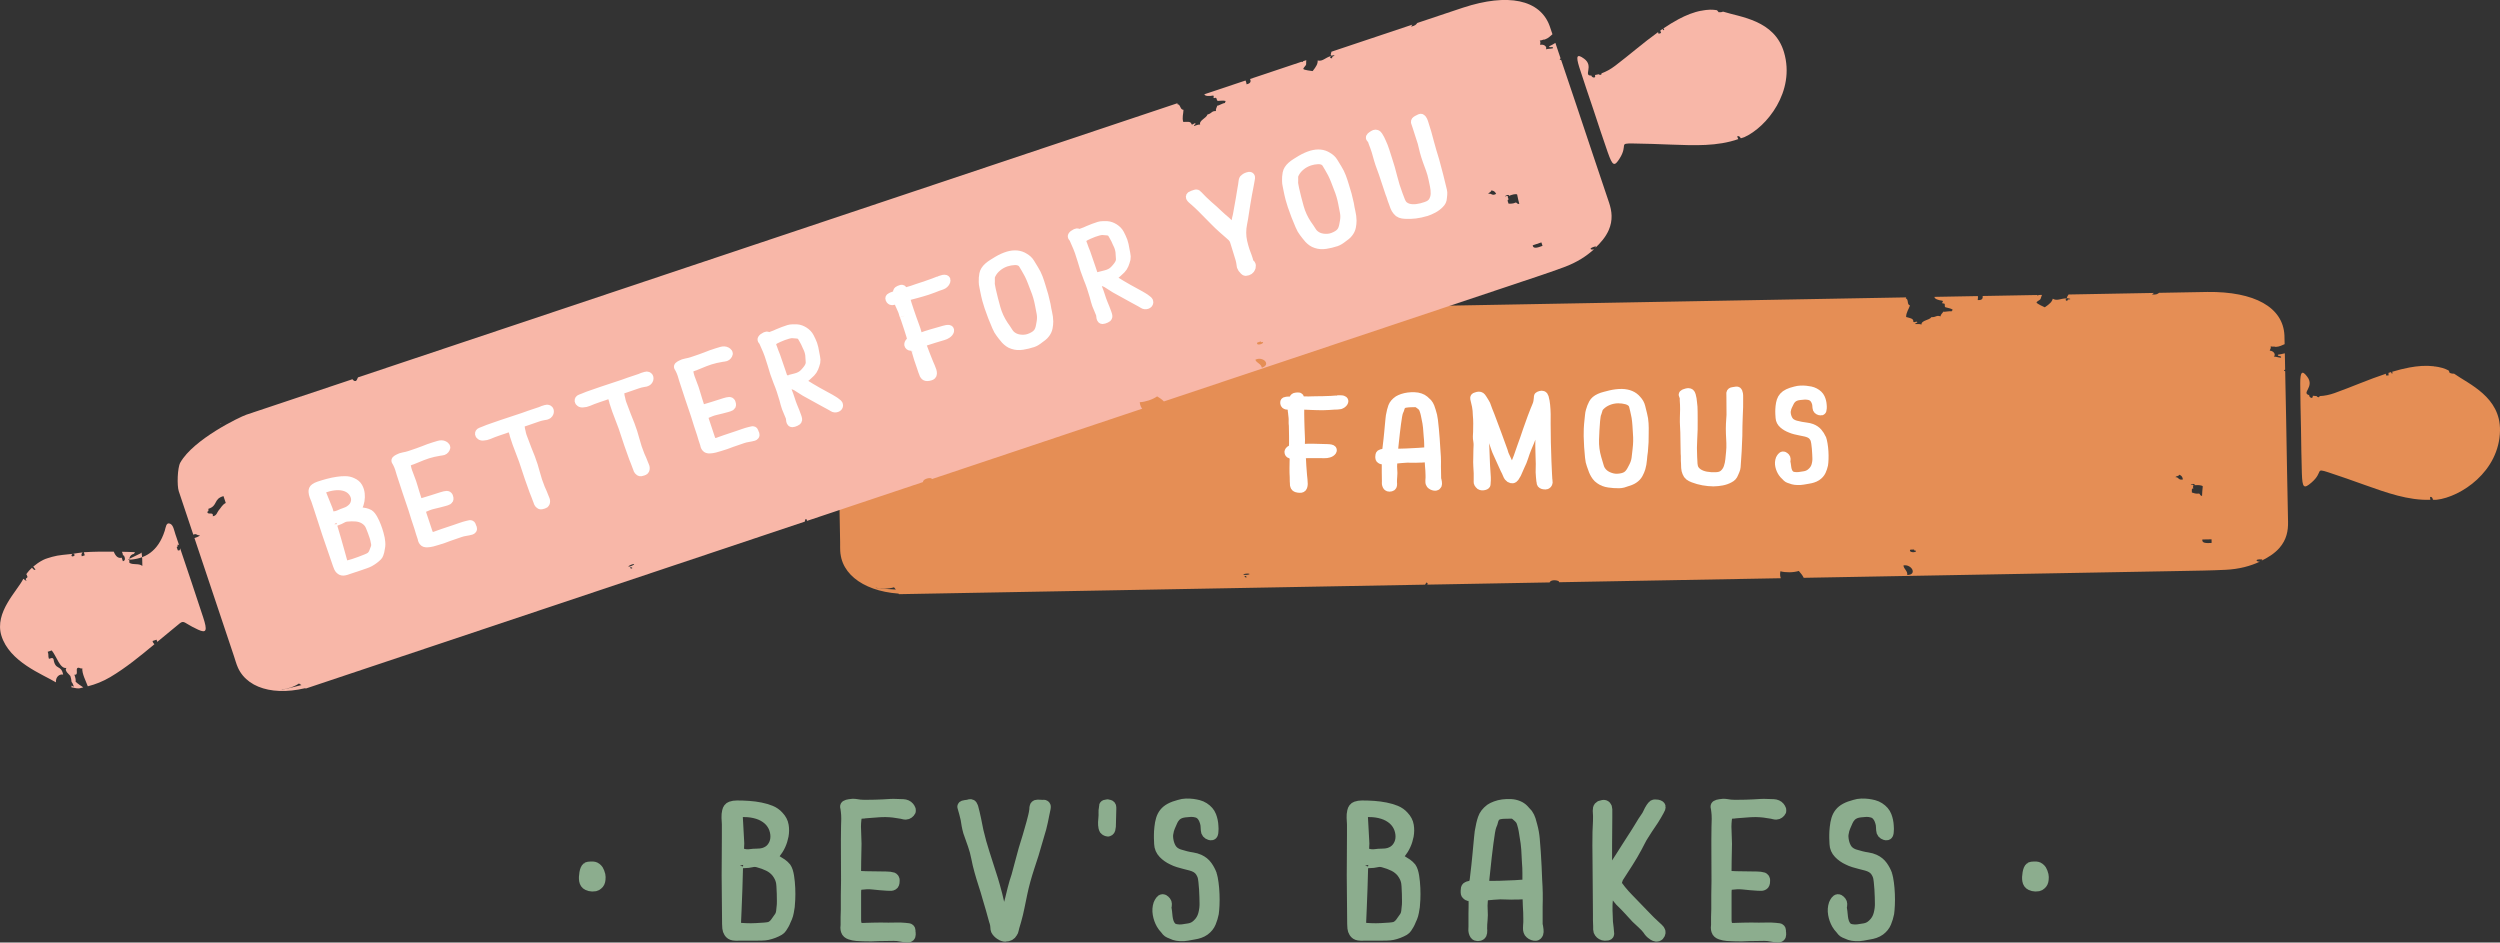 <?xml version="1.0" encoding="UTF-8"?><svg id="Layer_1" xmlns="http://www.w3.org/2000/svg" viewBox="0 0 917.08 345.76"><rect x="0" y="0" width="917.08" height="345.76" fill="#333333" stroke="none"/><defs><style>.cls-1{fill:#e58e55;}.cls-2{fill:#8cad8e;stroke:#8cad8e;stroke-width:4.31px;}.cls-2,.cls-3{stroke-miterlimit:1;}.cls-3{fill:#fff;stroke:#fff;stroke-width:3.51px;}.cls-4{fill:#f8b7a8;}</style></defs><path class="cls-2" d="M218.51,318.54c.3.21.56.48.77.8.21.32.44.94.68,1.85.06.21.06.7,0,1.44-.06.75-.33,1.31-.82,1.69-.3.27-.59.43-.86.48-.27.05-.62.08-1.05.08-.49,0-1.02-.13-1.59-.4-.58-.27-.92-.77-1.05-1.52-.12-.75-.09-1.63.09-2.65.18-1.02.45-1.66.82-1.93.12-.11.58-.17,1.36-.2.79-.03,1.33.09,1.64.36Z"/><path class="cls-2" d="M279.06,296.54c1.23.25,2.41.59,3.53,1.04,1.12.45,2.07,1.11,2.86,2,.95.99,1.53,2.09,1.72,3.3.2,1.21.18,2.44-.04,3.67-.45,2.38-1.43,4.5-2.94,6.38-.28.25-.56.53-.84.85-.28.32-.34.68-.17,1.08.11.3.36.52.76.67.39.15.73.3,1.01.45.62.35,1.19.71,1.72,1.08.53.37,1.02.83,1.47,1.37.45.64.78,1.67,1.01,3.08.22,1.41.36,2.86.42,4.34.06,1.48.06,2.86,0,4.12-.06,1.26-.11,2.09-.17,2.49-.11.69-.22,1.37-.34,2.04-.11.67-.31,1.35-.59,2.04-.17.3-.34.67-.5,1.11-.17.45-.38.89-.63,1.34s-.5.85-.76,1.22c-.25.37-.55.66-.88.85-1.29.74-2.72,1.29-4.29,1.63-.45.1-1.15.16-2.1.19-.95.03-1.98.04-3.07.04h-5.26c-.62.05-1.25.02-1.89-.07-.65-.1-1.14-.42-1.47-.96-.28-.45-.45-.93-.5-1.45-.06-.52-.08-1.03-.08-1.52,0-2.87-.03-5.84-.08-8.91-.06-3.07-.08-6.04-.08-8.91,0-2.03.01-4.22.04-6.57.03-2.35.04-4.96.04-7.83v-4.38c-.06-.79-.1-1.58-.13-2.38-.03-.79.04-1.56.21-2.3.17-.79.56-1.3,1.18-1.52.62-.22,1.32-.33,2.1-.33,1.46,0,2.92.05,4.37.15,1.46.1,2.92.3,4.37.59ZM270.48,317.25c-.06.2-.08.4-.08.59v.59c-.06,2.57-.13,5.04-.21,7.39-.08,2.35-.18,4.84-.29,7.46l-.25,5.79c0,.64.22,1.09.67,1.34.28.1.56.16.84.19.28.03.56.06.84.11.45.05,1.16.09,2.15.11.98.03,2.02.01,3.11-.04,1.09-.05,2.13-.11,3.11-.19.98-.07,1.7-.19,2.15-.33.78-.3,1.49-.85,2.1-1.67.62-.82,1.15-1.57,1.6-2.26.34-.59.55-1.22.63-1.89.08-.67.15-1.35.21-2.04.06-.35.08-.95.08-1.82s-.01-1.79-.04-2.78c-.03-.99-.07-1.92-.13-2.78-.06-.87-.14-1.47-.25-1.82-.22-1.04-.76-2.13-1.6-3.27-.84-1.04-1.87-1.86-3.07-2.45-1.21-.59-2.48-1.06-3.83-1.41-.84-.25-1.68-.27-2.52-.07-.84.2-1.68.3-2.52.3-.45,0-1.01.05-1.68.15-.67.1-1.01.37-1.01.82ZM280.16,313.17c1.35-.4,2.4-1.08,3.15-2.04.76-.96,1.22-2.04,1.39-3.23.17-1.29.03-2.58-.42-3.9-.45-1.31-1.21-2.46-2.27-3.45-1.18-1.04-2.54-1.79-4.08-2.26-1.54-.47-3.13-.71-4.75-.71h-.84c-.34,0-.66.04-.97.11-.31.07-.56.19-.76.33-.2.15-.29.37-.29.67v.82l.5,9.06c.06.5.06,1.08,0,1.74-.06.67-.06,1.25,0,1.74,0,.45.17.77.5.96.34.2.73.35,1.18.45.9.25,1.77.31,2.61.19.84-.12,1.71-.19,2.61-.19.95,0,1.77-.1,2.44-.3Z"/><path class="cls-2" d="M317.09,298.1c-.62.05-1.23.09-1.85.11-.62.03-1.01.38-1.18,1.08-.17.74-.28,1.61-.34,2.6-.06.99-.06,1.88,0,2.67,0,.84.03,1.66.08,2.45.06.79.08,1.61.08,2.45,0,.3-.01,1.06-.04,2.3-.03,1.24-.06,2.52-.08,3.86-.03,1.34-.04,2.54-.04,3.6v1.67c.11.25.29.42.55.52.25.1.52.17.8.22,1.68.1,3.36.15,5.05.15s3.37.03,5.05.07c.84,0,1.6.1,2.27.3.22.1.36.3.42.59v.45c0,.2-.01.4-.04.59-.03.2-.1.37-.21.52-.22.25-.58.36-1.05.33-.48-.02-.86-.04-1.14-.04-.9-.05-1.78-.11-2.65-.19-.87-.07-1.72-.16-2.57-.26-.84-.1-1.67-.12-2.48-.07-.81.05-1.64.12-2.48.22-.39.05-.69.19-.88.41-.2.22-.34.5-.42.82-.08.32-.14.64-.17.96-.03.32-.04.63-.04.93v10.09c0,.54.08,1.14.25,1.78.17.64.59,1.06,1.26,1.26.56.2,1.29.25,2.19.15.45,0,.91-.01,1.39-.04.48-.02.97-.04,1.47-.04,1.85-.05,3.73-.05,5.64,0,1.01,0,2.02-.01,3.03-.04,1.01-.02,2.02.01,3.03.11l1.35.15c.22.1.34.24.34.41v.48c.06.3.08.68.08,1.15s-.25.71-.76.71c-.9-.05-1.75-.16-2.57-.33-.81-.17-1.67-.26-2.57-.26-.95,0-1.87.01-2.73.04-.87.02-1.78.04-2.73.04-.95.05-1.89.09-2.82.11-.93.02-1.87.01-2.82-.04-.79,0-1.6-.04-2.44-.11s-1.63-.23-2.36-.48c-.73-.25-1.18-.64-1.35-1.19-.11-.35-.17-.69-.17-1.04s.03-.69.08-1.04v-2.86c0-1.06.03-2.02.08-2.86v-5.27c0-1.78.03-3.51.08-5.2,0-3.41-.01-6.74-.04-9.98-.03-3.24-.01-6.54.04-9.91.06-.84.08-1.79.08-2.86s-.06-2.02-.17-2.86l-.17-1.19c0-.1-.03-.2-.08-.3-.06-.1-.03-.2.08-.3.34-.2.73-.32,1.18-.37.45-.05.87-.1,1.26-.15.45,0,.88.04,1.3.11.42.07.85.14,1.3.19.45.05.91.07,1.39.07h1.39c.95,0,1.91-.01,2.86-.04.95-.02,1.91-.06,2.86-.11.84-.05,1.68-.1,2.52-.15.84-.05,1.68-.05,2.52,0,.62,0,1.37.03,2.27.07.9.05,1.57.35,2.02.89.11.15.24.33.38.56.14.22.18.46.13.71-.11.25-.32.48-.63.71-.31.22-.6.33-.88.33s-.55-.04-.8-.11-.52-.14-.8-.19l-2.94-.45c-1.8-.2-3.58-.23-5.34-.11-1.77.12-3.55.26-5.34.41Z"/><path class="cls-2" d="M368.9,343.3c-.62,0-1.25-.22-1.89-.67-.65-.45-1.11-.94-1.39-1.48-.11-.3-.17-.6-.17-.93s-.03-.63-.08-.93c-.06-.25-.11-.51-.17-.78-.06-.27-.14-.53-.25-.78-.39-1.43-.79-2.86-1.18-4.27-.39-1.41-.81-2.83-1.26-4.27-.45-1.63-.94-3.25-1.47-4.86-.53-1.61-1.02-3.23-1.47-4.86-.45-1.58-.83-3.19-1.14-4.82-.31-1.63-.74-3.24-1.3-4.82-.28-.84-.56-1.63-.84-2.38-.28-.74-.56-1.53-.84-2.38-.22-.79-.41-1.57-.55-2.34-.14-.77-.27-1.55-.38-2.34-.17-.74-.35-1.48-.55-2.23-.2-.74-.41-1.48-.63-2.23-.06-.1.22-.2.84-.3.62-.1.98-.15,1.09-.15.11-.05.27-.1.46-.15.2-.05.38-.02.55.07.11.1.2.22.25.37.06.15.11.27.17.37.39,1.44.74,2.89,1.05,4.38.31,1.48.6,2.94.88,4.38.67,2.87,1.43,5.59,2.27,8.16l3.11,9.72c.22.79.48,1.67.76,2.63.28.96.55,1.96.8,2.97.25,1.01.49,2.02.71,3.01.22.99.42,1.88.59,2.67.11.35.21.72.29,1.11.08.4.24.72.46.96.28.3.59.42.93.37.34-.05.62-.22.84-.52.06-.15.13-.38.21-.71.08-.32.15-.67.21-1.04.06-.37.11-.73.17-1.08.06-.35.11-.59.17-.74.11-.4.22-.8.34-1.22.11-.42.22-.85.34-1.3l.93-3.79c.22-.84.45-1.66.67-2.45.22-.79.48-1.58.76-2.38.45-1.63.88-3.25,1.3-4.86.42-1.61.85-3.2,1.3-4.79.5-1.58.99-3.18,1.47-4.79.48-1.61.94-3.23,1.39-4.86.22-.84.43-1.66.63-2.45.2-.79.35-1.61.46-2.45,0-.2.01-.47.04-.82.03-.35.15-.57.38-.67.39-.1.78-.12,1.18-.07.39.05.76.07,1.09.07.11,0,.24-.01.38-.04.14-.02.27.01.38.11.11.1.15.22.13.37-.03.15-.04.27-.04.37l-.5,2.38c-.17.84-.34,1.67-.5,2.49-.17.82-.37,1.65-.59,2.49-.45,1.58-.91,3.17-1.39,4.75-.48,1.58-.94,3.17-1.39,4.75-.5,1.58-1.02,3.18-1.56,4.79-.53,1.61-1.02,3.23-1.47,4.86-.45,1.63-.84,3.27-1.18,4.9-.34,1.63-.67,3.27-1.01,4.9-.17.84-.35,1.67-.55,2.49-.2.82-.41,1.62-.63,2.41-.11.4-.23.78-.34,1.15-.11.37-.23.75-.34,1.15-.11.35-.2.71-.25,1.08-.06.37-.2.71-.42,1-.45.84-1.21,1.26-2.27,1.26Z"/><path class="cls-2" d="M406.84,295.5c.34.1.5.31.5.63v.78c0,.54-.01,1.08-.04,1.6-.03.52-.04,1.05-.04,1.6s-.01,1.06-.04,1.56c-.03.5-.04.99-.04,1.48-.06.79-.2,1.26-.42,1.41-.22.15-.39.2-.5.15-.5-.2-.8-.36-.88-.48-.08-.12-.18-.38-.29-.78-.11-.54-.15-1.14-.13-1.78.03-.64.07-1.24.13-1.78.06-.54.07-1.11.04-1.71-.03-.59.01-1.16.13-1.71,0-.1.01-.22.04-.37.03-.15.04-.3.04-.45,0-.05.07-.1.21-.15.14-.05.27-.07.38-.07.28-.05.43-.07.46-.07.03,0,.18.05.46.15Z"/><path class="cls-2" d="M444.27,320.96c.22.74.42,1.74.59,3.01.17,1.26.28,2.59.34,3.97.06,1.39.06,2.72,0,4.01-.06,1.29-.14,2.3-.25,3.04-.23,1.14-.56,2.25-1.01,3.34-.45,1.09-1.18,2-2.19,2.75-.56.4-1.16.71-1.81.93-.65.22-1.3.38-1.98.48-.84.15-1.67.3-2.48.45-.81.15-1.64.2-2.48.15-.9-.05-1.59-.16-2.06-.33-.48-.17-1.11-.43-1.89-.78-.34-.15-.62-.35-.84-.59-.22-.25-.42-.49-.59-.74-.28-.3-.53-.59-.76-.89-.22-.3-.42-.59-.59-.89-.62-1.09-1.04-2.28-1.26-3.56-.22-1.29-.14-2.5.25-3.64.11-.3.34-.68.67-1.15.34-.47.73-.48,1.18-.04.28.25.46.5.55.74.08.25.1.57.04.96-.11.4-.14.77-.08,1.11.06.35.11.72.17,1.11.06.64.13,1.32.21,2.04.08.72.24,1.4.46,2.04.22.64.56,1.21,1.01,1.71.45.5,1.09.82,1.94.96.78.15,1.58.17,2.4.07.81-.1,1.61-.22,2.4-.37,1.23-.2,2.3-.74,3.2-1.63,1.12-1.04,1.88-2.3,2.27-3.79.39-1.48.56-2.92.5-4.31,0-.4-.01-1.06-.04-2-.03-.94-.07-1.92-.13-2.93-.06-1.01-.14-1.98-.25-2.89-.11-.92-.22-1.57-.34-1.97-.22-.64-.52-1.24-.88-1.78-.37-.54-.86-1.01-1.47-1.41-.67-.4-1.39-.69-2.15-.89-.76-.2-1.53-.4-2.31-.59-.79-.2-1.54-.41-2.27-.63-.73-.22-1.43-.51-2.1-.85-1.29-.59-2.38-1.36-3.28-2.3-.9-.94-1.38-2.05-1.43-3.34-.06-.84-.08-1.52-.08-2.04v-1.34c0-.37.01-.75.04-1.15.03-.4.07-.89.13-1.48.11-1.09.29-2.05.55-2.9.25-.84.63-1.58,1.14-2.23.5-.64,1.19-1.2,2.06-1.67.87-.47,1.98-.88,3.32-1.23.78-.25,1.58-.38,2.4-.41.81-.02,1.61.01,2.4.11.73.1,1.43.24,2.1.41.67.17,1.32.46,1.93.85,1.23.79,2.07,1.77,2.52,2.93.45,1.16.7,2.39.76,3.67.06.64.06,1.29,0,1.93,0,.25-.04.52-.13.82-.08.3-.35.37-.8.22-.79-.25-1.19-.74-1.22-1.48-.03-.74-.07-1.41-.13-2-.11-.64-.29-1.29-.55-1.93-.25-.64-.6-1.21-1.05-1.71-.5-.54-1.11-.92-1.81-1.11-.7-.2-1.44-.3-2.23-.3-.73.05-1.46.11-2.19.19-.73.07-1.4.24-2.02.48-.67.3-1.23.69-1.68,1.19-.45.5-.81,1.04-1.09,1.63-.34.74-.66,1.48-.97,2.23-.31.74-.52,1.51-.63,2.3-.11.4-.15.9-.13,1.52.03.62.13,1.27.29,1.97.17.69.42,1.36.76,2,.34.64.76,1.16,1.26,1.56.62.5,1.32.87,2.1,1.11.78.25,1.57.47,2.36.67.78.2,1.6.36,2.44.48.84.12,1.65.36,2.44.71,1.18.54,2.12,1.31,2.82,2.3.7.99,1.25,2.03,1.64,3.12Z"/><path class="cls-2" d="M508.37,296.54c1.23.25,2.41.59,3.53,1.04,1.12.45,2.07,1.11,2.86,2,.95.99,1.53,2.09,1.72,3.3.2,1.21.18,2.44-.04,3.67-.45,2.38-1.43,4.5-2.94,6.38-.28.25-.56.53-.84.85-.28.32-.34.68-.17,1.08.11.3.36.52.76.67.39.15.73.3,1.01.45.62.35,1.19.71,1.72,1.08.53.37,1.02.83,1.47,1.37.45.64.78,1.67,1.01,3.08.22,1.41.36,2.86.42,4.34.06,1.48.06,2.86,0,4.12-.06,1.26-.11,2.09-.17,2.49-.11.69-.22,1.37-.34,2.04-.11.67-.31,1.35-.59,2.04-.17.3-.34.67-.5,1.11-.17.45-.38.89-.63,1.34s-.5.85-.76,1.22c-.25.37-.55.66-.88.85-1.29.74-2.72,1.29-4.29,1.63-.45.1-1.15.16-2.1.19-.95.03-1.98.04-3.07.04h-5.26c-.62.05-1.25.02-1.89-.07-.65-.1-1.14-.42-1.47-.96-.28-.45-.45-.93-.5-1.45-.06-.52-.08-1.03-.08-1.52,0-2.87-.03-5.84-.08-8.91-.06-3.07-.08-6.04-.08-8.91,0-2.03.01-4.22.04-6.57.03-2.35.04-4.96.04-7.83v-4.38c-.06-.79-.1-1.58-.13-2.38-.03-.79.04-1.56.21-2.3.17-.79.56-1.3,1.18-1.52.62-.22,1.32-.33,2.1-.33,1.46,0,2.92.05,4.37.15,1.46.1,2.92.3,4.37.59ZM499.79,317.25c-.06.2-.08.4-.08.59v.59c-.06,2.57-.13,5.04-.21,7.39-.08,2.35-.18,4.84-.29,7.46l-.25,5.79c0,.64.22,1.09.67,1.34.28.1.56.16.84.19.28.03.56.06.84.11.45.05,1.16.09,2.15.11.98.03,2.02.01,3.11-.04,1.09-.05,2.13-.11,3.11-.19.98-.07,1.7-.19,2.15-.33.78-.3,1.49-.85,2.1-1.67.62-.82,1.15-1.57,1.6-2.26.34-.59.55-1.22.63-1.89.08-.67.15-1.35.21-2.04.06-.35.08-.95.08-1.82s-.01-1.79-.04-2.78c-.03-.99-.07-1.92-.13-2.78-.06-.87-.14-1.47-.25-1.82-.22-1.04-.76-2.13-1.6-3.27-.84-1.04-1.87-1.86-3.07-2.45-1.21-.59-2.48-1.06-3.83-1.41-.84-.25-1.68-.27-2.52-.07-.84.2-1.68.3-2.52.3-.45,0-1.01.05-1.68.15-.67.1-1.01.37-1.01.82ZM509.47,313.17c1.35-.4,2.4-1.08,3.15-2.04.76-.96,1.22-2.04,1.39-3.23.17-1.29.03-2.58-.42-3.9-.45-1.31-1.21-2.46-2.27-3.45-1.18-1.04-2.54-1.79-4.08-2.26-1.54-.47-3.13-.71-4.75-.71h-.84c-.34,0-.66.04-.97.11-.31.07-.56.19-.76.33-.2.15-.29.37-.29.67v.82l.5,9.06c.06.5.06,1.08,0,1.74-.06.67-.06,1.25,0,1.74,0,.45.17.77.5.96.34.2.73.35,1.18.45.9.25,1.77.31,2.61.19.84-.12,1.71-.19,2.61-.19.95,0,1.77-.1,2.44-.3Z"/><path class="cls-2" d="M542.19,343.08c-.45,0-.76-.12-.93-.37-.17-.25-.29-.54-.38-.89-.08-.35-.11-.69-.08-1.04.03-.35.04-.64.04-.89v-4.82c0-.84.01-1.68.04-2.52.03-.84.01-1.68-.04-2.52-.06-.25-.13-.51-.21-.78-.08-.27-.27-.51-.55-.71-.28-.15-.58-.2-.88-.15-.31.05-.58-.02-.8-.22-.28-.2-.42-.43-.42-.71v-.78c0-.25.03-.49.08-.74.06-.25.25-.42.59-.52.28-.1.63-.15,1.05-.15s.74-.12.97-.37c.22-.25.35-.56.38-.93.03-.37.1-.68.21-.93.06-.49.14-1.23.25-2.19.11-.96.24-2.05.38-3.27.14-1.21.27-2.46.38-3.75.11-1.29.22-2.5.34-3.64.11-1.14.21-2.15.29-3.04.08-.89.15-1.53.21-1.93.34-2.03.71-3.66,1.14-4.9.42-1.24,1.27-2.35,2.57-3.34.5-.35,1.15-.67,1.94-.96.78-.3,1.64-.51,2.57-.63.93-.12,1.88-.16,2.86-.11.98.05,1.86.25,2.65.59.73.3,1.36.72,1.89,1.26.53.54,1.02,1.09,1.47,1.63.45.64.78,1.32,1.01,2.04.22.72.42,1.42.59,2.12.45,1.63.74,3.27.88,4.9.14,1.63.27,3.27.38,4.9.11,1.63.21,3.32.29,5.05.08,1.73.15,3.41.21,5.05.11,1.58.18,3.17.21,4.75.03,1.58.01,3.29-.04,5.12v6.12c0,.37.06.75.17,1.15.06.4.11.81.17,1.22.06.42.03.81-.08,1.15-.17.4-.39.61-.67.63-.28.02-.59-.03-.93-.15s-.65-.31-.93-.56c-.28-.25-.45-.49-.5-.74-.11-.35-.15-.69-.13-1.04.03-.35.04-.69.04-1.04.06-.4.08-.79.08-1.19v-1.19c0-.79-.01-1.58-.04-2.38-.03-.79-.07-1.58-.13-2.38,0-.4-.01-.79-.04-1.19-.03-.4-.04-.79-.04-1.19v-1.19c0-.1.01-.27.04-.52.03-.25-.01-.42-.13-.52-.11-.05-.25-.06-.42-.04-.17.03-.31.04-.42.04-.28.05-.52.07-.71.07h-.71c-.5.05-.95.07-1.35.07h-1.35c-.9.05-1.78.05-2.65,0-.87-.05-1.75-.07-2.65-.07-.79.05-1.6.1-2.44.15-.84.05-1.65.12-2.44.22-.73.1-1.21.35-1.43.74-.22.4-.37.92-.42,1.56-.11,1.19-.13,2.36-.04,3.53.08,1.16.07,2.31-.04,3.45-.06.54-.1,1.08-.13,1.6-.03.52-.04,1.05-.04,1.6.06.4.06.9,0,1.52-.06.62-.45.93-1.18.93ZM554.81,298.17h-1.47c-.59,0-1.18.01-1.77.04-.59.03-1.15.1-1.68.22-.53.12-.94.31-1.22.56-.62.54-1.01,1.19-1.18,1.93-.17.74-.37,1.34-.59,1.78-.23.5-.44,1.34-.63,2.52-.2,1.19-.39,2.55-.59,4.08-.2,1.53-.39,3.14-.59,4.82-.2,1.68-.37,3.23-.5,4.64-.14,1.41-.27,2.6-.38,3.56-.11.96-.17,1.52-.17,1.67s-.04.32-.13.52c-.08.2-.1.37-.04.52.06.15.22.22.5.22h.59c1.74.05,3.48.05,5.22,0l5.64-.22c.78-.05,1.53-.1,2.23-.15.7-.05,1.44-.07,2.23-.07.28-.05.41-.16.38-.33-.03-.17-.04-.38-.04-.63v-3.64c0-.79-.01-1.45-.04-1.97-.03-.52-.07-1.17-.13-1.97-.06-1.58-.14-3.15-.25-4.71-.11-1.56-.31-3.1-.59-4.64-.11-.79-.24-1.58-.38-2.38-.14-.79-.32-1.56-.55-2.3-.17-.69-.41-1.26-.72-1.71-.31-.45-.86-.99-1.64-1.63-.17-.15-.39-.31-.67-.48-.28-.17-.56-.26-.84-.26Z"/><path class="cls-2" d="M593.33,322c-.11.25-.24.62-.38,1.11-.14.5-.21.87-.21,1.11,0,.15.17.46.5.93.34.47.73.99,1.18,1.56.45.57.93,1.13,1.43,1.67.5.54.9.96,1.18,1.26l6.31,6.53c.62.64,1.23,1.27,1.85,1.89.62.62,1.26,1.22,1.93,1.82.22.2.55.5.97.89.42.4.66.72.72.97.06.25.01.53-.13.85-.14.32-.35.53-.63.63-.28.1-.59.07-.93-.07s-.62-.32-.84-.52c-.62-.4-1.15-.96-1.6-1.71-.5-.69-1.19-1.43-2.06-2.23-.87-.79-1.61-1.48-2.23-2.08-1.01-1.09-1.91-2.07-2.69-2.93-.79-.87-1.71-1.82-2.78-2.86-.28-.25-.58-.57-.88-.96-.31-.4-.63-.8-.97-1.22-.34-.42-.66-.82-.97-1.19-.31-.37-.6-.66-.88-.85-.28-.25-.46-.41-.55-.48-.08-.07-.27.01-.55.26-.11.1-.21.4-.29.89-.08.5-.16,1.04-.21,1.63-.06.59-.11,1.19-.17,1.78-.06.59-.08,1.04-.08,1.34v2c0,.64.03,1.31.08,2,0,.74.03,1.47.08,2.19.06.72.14,1.42.25,2.12l.17,1.86c.11.4.01.62-.29.67-.31.05-.63.07-.97.07s-.67-.1-1.01-.3c-.34-.2-.59-.42-.76-.67-.22-.3-.34-.62-.34-.97v-1.04c-.06-.84-.08-1.64-.08-2.41v-2.34c0-1.73-.01-3.43-.04-5.08-.03-1.66-.04-3.35-.04-5.08,0-3.31-.03-6.63-.08-9.95-.06-3.31-.06-6.63,0-9.95.06-1.29.11-2.57.17-3.86.06-1.29.03-2.57-.08-3.86,0-.35.03-.64.08-.89.06-.25.25-.47.59-.67.28-.1.6-.19.97-.26.36-.07.66.01.88.26.22.25.34.57.34.97v3.19c0,1.68-.01,3.37-.04,5.05-.03,1.68-.04,3.37-.04,5.05v8.61c0,.3.01.61.04.93.03.32.1.63.21.93.17.35.25.55.25.59s.2,0,.59-.15c.11-.05.39-.42.84-1.11.45-.69,1.01-1.55,1.68-2.56.67-1.01,1.39-2.13,2.15-3.34.76-1.21,1.48-2.36,2.19-3.45.7-1.09,1.3-2.03,1.81-2.82.5-.79.84-1.31,1.01-1.56.22-.35.5-.79.84-1.34.34-.54.69-1.11,1.05-1.71.36-.59.7-1.15,1.01-1.67.31-.52.6-.95.88-1.3.45-.59.81-1.21,1.09-1.86.28-.64.62-1.26,1.01-1.86.34-.49.6-.8.8-.93.2-.12.63-.14,1.3-.04.28.05.52.14.71.26.2.12.24.33.13.63-.06.15-.21.46-.46.93-.25.47-.55.99-.88,1.56-.34.57-.67,1.13-1.01,1.67-.34.55-.62.96-.84,1.26-.5.69-.98,1.4-1.43,2.12-.45.72-.9,1.42-1.35,2.12-.5.74-.95,1.52-1.35,2.34-.39.82-.81,1.62-1.26,2.41-1.01,1.88-2.05,3.65-3.11,5.31-1.07,1.66-2.33,3.62-3.79,5.9Z"/><path class="cls-2" d="M636.4,298.1c-.62.05-1.23.09-1.85.11-.62.03-1.01.38-1.18,1.08-.17.74-.28,1.61-.34,2.6-.06.99-.06,1.88,0,2.67,0,.84.03,1.66.08,2.45.06.79.08,1.61.08,2.45,0,.3-.01,1.06-.04,2.3-.03,1.24-.06,2.52-.08,3.86-.03,1.34-.04,2.54-.04,3.6v1.67c.11.25.29.42.55.52.25.1.52.17.8.22,1.68.1,3.36.15,5.05.15s3.37.03,5.05.07c.84,0,1.6.1,2.27.3.22.1.36.3.42.59v.45c0,.2-.01.4-.04.59-.03.2-.1.37-.21.52-.22.25-.58.36-1.05.33-.48-.02-.86-.04-1.14-.04-.9-.05-1.78-.11-2.65-.19-.87-.07-1.72-.16-2.57-.26-.84-.1-1.67-.12-2.48-.07-.81.05-1.64.12-2.48.22-.39.05-.69.19-.88.41-.2.22-.34.5-.42.82-.08.32-.14.64-.17.96-.03.32-.04.63-.04.93v10.09c0,.54.08,1.14.25,1.78.17.64.59,1.06,1.26,1.26.56.2,1.29.25,2.19.15.45,0,.91-.01,1.39-.04.48-.02.97-.04,1.47-.04,1.85-.05,3.73-.05,5.64,0,1.01,0,2.02-.01,3.03-.04,1.01-.02,2.02.01,3.03.11l1.35.15c.22.1.34.24.34.41v.48c.06.3.08.68.08,1.15s-.25.71-.76.71c-.9-.05-1.75-.16-2.57-.33-.81-.17-1.67-.26-2.57-.26-.95,0-1.87.01-2.73.04-.87.02-1.78.04-2.73.04-.95.05-1.89.09-2.82.11-.93.02-1.87.01-2.82-.04-.79,0-1.6-.04-2.44-.11s-1.63-.23-2.36-.48c-.73-.25-1.18-.64-1.35-1.19-.11-.35-.17-.69-.17-1.04s.03-.69.08-1.04v-2.86c0-1.06.03-2.02.08-2.86v-5.27c0-1.78.03-3.51.08-5.2,0-3.41-.01-6.74-.04-9.98-.03-3.24-.01-6.54.04-9.91.06-.84.08-1.79.08-2.86s-.06-2.02-.17-2.86l-.17-1.19c0-.1-.03-.2-.08-.3-.06-.1-.03-.2.08-.3.34-.2.73-.32,1.18-.37.45-.05.87-.1,1.26-.15.45,0,.88.04,1.3.11.42.07.85.14,1.3.19.45.05.91.07,1.39.07h1.39c.95,0,1.91-.01,2.86-.04.95-.02,1.91-.06,2.86-.11.84-.05,1.68-.1,2.52-.15.84-.05,1.68-.05,2.52,0,.62,0,1.37.03,2.27.07.9.05,1.57.35,2.02.89.11.15.24.33.38.56.14.22.18.46.13.71-.11.25-.32.48-.63.71-.31.22-.6.33-.88.33s-.55-.04-.8-.11-.52-.14-.8-.19l-2.94-.45c-1.8-.2-3.58-.23-5.34-.11-1.77.12-3.55.26-5.34.41Z"/><path class="cls-2" d="M692.01,320.96c.22.74.42,1.74.59,3.01.17,1.26.28,2.59.34,3.97.06,1.39.06,2.72,0,4.01-.06,1.29-.14,2.3-.25,3.04-.23,1.14-.56,2.25-1.01,3.34-.45,1.09-1.18,2-2.19,2.75-.56.4-1.16.71-1.81.93-.65.22-1.3.38-1.98.48-.84.15-1.67.3-2.48.45-.81.15-1.64.2-2.48.15-.9-.05-1.59-.16-2.06-.33-.48-.17-1.11-.43-1.89-.78-.34-.15-.62-.35-.84-.59-.22-.25-.42-.49-.59-.74-.28-.3-.53-.59-.76-.89-.22-.3-.42-.59-.59-.89-.62-1.09-1.04-2.28-1.26-3.56-.22-1.29-.14-2.5.25-3.64.11-.3.34-.68.67-1.15.34-.47.73-.48,1.18-.04.28.25.46.5.55.74.08.25.1.57.04.96-.11.4-.14.77-.08,1.11.06.35.11.72.17,1.11.06.64.13,1.32.21,2.04.08.72.24,1.4.46,2.04.22.64.56,1.21,1.01,1.71.45.5,1.09.82,1.94.96.78.15,1.58.17,2.4.07.81-.1,1.61-.22,2.4-.37,1.23-.2,2.3-.74,3.2-1.63,1.12-1.04,1.88-2.3,2.27-3.79.39-1.48.56-2.92.5-4.31,0-.4-.01-1.06-.04-2-.03-.94-.07-1.92-.13-2.93-.06-1.01-.14-1.98-.25-2.89-.11-.92-.22-1.57-.34-1.97-.22-.64-.52-1.24-.88-1.78-.37-.54-.86-1.01-1.47-1.41-.67-.4-1.39-.69-2.15-.89-.76-.2-1.53-.4-2.31-.59-.79-.2-1.54-.41-2.27-.63-.73-.22-1.43-.51-2.1-.85-1.29-.59-2.38-1.36-3.28-2.3-.9-.94-1.38-2.05-1.43-3.34-.06-.84-.08-1.52-.08-2.04v-1.34c0-.37.01-.75.04-1.15.03-.4.07-.89.13-1.48.11-1.09.29-2.05.55-2.9.25-.84.63-1.58,1.14-2.23.5-.64,1.19-1.2,2.06-1.67.87-.47,1.98-.88,3.32-1.23.78-.25,1.58-.38,2.4-.41.81-.02,1.61.01,2.4.11.73.1,1.43.24,2.1.41.67.17,1.32.46,1.93.85,1.23.79,2.07,1.77,2.52,2.93.45,1.16.7,2.39.76,3.67.06.64.06,1.29,0,1.93,0,.25-.04.52-.13.82-.08.3-.35.37-.8.22-.79-.25-1.19-.74-1.22-1.48-.03-.74-.07-1.41-.13-2-.11-.64-.29-1.29-.55-1.93-.25-.64-.6-1.21-1.05-1.71-.5-.54-1.11-.92-1.81-1.11-.7-.2-1.44-.3-2.23-.3-.73.05-1.46.11-2.19.19-.73.07-1.4.24-2.02.48-.67.3-1.23.69-1.68,1.19-.45.5-.81,1.04-1.09,1.63-.34.74-.66,1.48-.97,2.23-.31.74-.52,1.51-.63,2.3-.11.4-.15.9-.13,1.52.03.62.13,1.27.29,1.97.17.69.42,1.36.76,2,.34.64.76,1.16,1.26,1.56.62.5,1.32.87,2.1,1.11.78.25,1.57.47,2.36.67.78.2,1.6.36,2.44.48.84.12,1.65.36,2.44.71,1.18.54,2.12,1.31,2.82,2.3.7.99,1.25,2.03,1.64,3.12Z"/><path class="cls-2" d="M747.91,318.54c.3.21.56.48.77.8.21.32.44.94.68,1.85.06.21.06.7,0,1.44-.06.75-.33,1.31-.82,1.69-.3.27-.59.43-.86.48-.27.05-.62.08-1.05.08-.49,0-1.02-.13-1.59-.4-.58-.27-.92-.77-1.05-1.52-.12-.75-.09-1.63.09-2.65.18-1.02.45-1.66.82-1.93.12-.11.58-.17,1.36-.2.79-.03,1.33.09,1.64.36Z"/><path class="cls-1" d="M243.02,188.26c.49-2.04,2.29-2.57,3.39-1.9.42-3.87-2.33-2.2-1.67-6.48-.14-.88-.98-.52-1.57-.62-.07-1.16.45-1.38.34-2.6.52,0,1.04-.02,1.56-.03,1.07,2.61.82,7.52,3.25,7.74-1.31.64.44,2.94.45,3.24.02.8-.07,1.54-.24,2.23.25.42.26,1.18.3,1.89-.29-.14-.54-.35-.72-.65-.08.2-.12.43-.21.62.86.37,1.52.96,2.51,1.19.54.12,1.08.05,1.62.12-.71-.91-1.45-1.74-2.05-2.83.29-.58.39-1.48.34-2.61,1.55.81.91-1.91,1.91-1.98.7-.1.83.78,1.57.62-.74,1.92-.16,4.77-.06,6.93,2.94.17,5.89-.06,8.83-.74,6.47-1.52,12.79-4.05,19.11-6.64-.19-.34-.32-.74-.3-1.34.52,0,1.04-.02,1.56-.03,0,.29.01.57.02.86,2.25-.93,4.5-1.85,6.75-2.74,6.05-2.38,3.18-2.17,8.89,2.97,2.49,2.25,3.17,1.39,3.11-3.68-.1-8.94-.28-17.88-.46-26.82-.14.53-.48.91-1.05.48,0-.43-.02-.87-.02-1.3.44.11.49-.26.51-.66.26-.07.44.1.54.37-.03-1.46-.06-2.92-.09-4.37-.03-1.46.29-3.35-.7-4.21-1.21-1.04-1.91.85-2.66,1.9-4.64,6.55-10.07,7.7-15.89,6.14-1.1-.3,6.49-.82,5.39-1.19-.26,1.79-.72,3.36-1.21,4.88-.94-1.44-3.14-1.25-4.2-2.52.32-1.52.88-2.75,2.55-2.65.25-.09.42-.27.57-.47-.98-.35-1.96-.69-2.94-1.04-.53-.18-1.05-.34-1.58-.52.1.42.09.9-.04,1.45h.33c.2,1.3-.07,2.03-1,1.97,0-.46-.02-.91-.02-1.37-1.36-.05-1.97-1.18-2.12-2.99-3.51-1.15-7.02-2.23-10.55-3.1,0,.39.01.79.02,1.18-.39,0-.78.01-1.17.02-.06-.91.4-.99.73-1.27-1.14-.27-2.29-.34-3.43-.56,1.15.89-.75,1.16-.82.59-.04-.33.35-.63.62-.63-2.48-.46-4.94-1.14-7.45-1.21-1.18.02-2.37-.11-3.54.09-1.55.26-2.91.7-4.2,1.23.13.42.28.85.43,1.36-.65.09-.76-.61-1.02-1.08-.98.45-1.88.99-2.7,1.62.07.16.13.34.11.63.27,1.31-1.26.19-.75,1.83-.34-.29-.63-.7-.9-1.16-3.51,3.65-13.82,8.48-13.94,17.42-.13,10.13,10.15,18.1,13.94,22.41Z"/><path class="cls-1" d="M844.4,173.72c.18,5.27.71,5.74,3.55,3.28,4.49-3.88,1.07-5.39,6.21-3.72,4.48,1.45,8.94,3.07,13.4,4.65,7.93,2.81,15.86,5.69,23.97,5.41-.04-.35-.12-.61-.1-1.06.63-.13.91.35,1.06,1.05.46-.03.91.05,1.36,0,8.84-1.03,22.98-10.32,23.23-25.38.2-12.3-11.4-17.04-16.87-20.89-.55.09-1.37-.15-1.63-.29.09.05-.26-.73-.26-.73-.04-.04-.12-.13-.17-.19-.72-.33-1.44-.67-2.25-.89-.98-.27-1.95-.45-2.91-.57,0,.04,0,.08,0,.12-.08-.01-.12-.09-.17-.15-2.99-.36-5.95-.1-8.96.45-2.13.39-4.25.94-6.35,1.57.12.2.19.49.12.59-.19.29-.45-.16-.51-.49-.31.1-.63.2-.94.3,0,.31.01.63.02.94-.32,0-.64.01-.96.02,0-.21,0-.43-.01-.64-6.29,2.07-12.49,4.82-18.75,7.06-1.9.68-3.76,1.07-5.58,1.14-.05.77-1.03.31-1.04.01-.48-.02-.95-.07-1.43-.14.03,1.57-1.51.47-1.33-.22-3.05-.79,2.09-2.97-.7-6.72-1.93-2.6-2.61-1.85-2.6,2.51.01,5.49.18,10.99.28,16.48.1,5.49.13,10.99.32,16.48Z"/><path class="cls-1" d="M308.33,203.19c1.15,9.29,11.94,15.2,26.37,14.64,5.01-.19,10.04-.15,15.06-.24,20.93-.38-28.77-1-28.55-2.03,1.97.54,4.79.49,6.74-.12.67.79,1.36,1.56,1.8,2.52,64.38-1.16,128.76-2.32,193.13-3.49-.3-.16.34-.38.27-.78.67.07.7.56.36.77,1.53-.03,3.07-.06,4.6-.08,13.45-.24,26.91-.49,40.36-.73.28-.98,2.49-.98,3.37-.4.07.14.07.23.08.33,27.12-.49,54.23-.98,81.35-1.47-.29-.68-.37-1.51-.15-2.55,1.97.54,4.79.49,6.74-.12.67.79,1.36,1.56,1.8,2.52,46.08-.83,92.17-1.66,138.25-2.5,5.52-.1,11.05-.17,16.56-.44,4.98-.25,9.05-1.37,12.54-3-1.11.17-2.45-1.02.88-.81-.09.42-.39.56-.68.67,2.72-1.3,5.18-2.83,6.98-4.9,2.61-3.01,3.22-6.29,3.14-9.63-.28-12.58-.47-25.16-.7-37.74-.11-5.81-.25-11.62-.35-17.43-.52-.15-.66-.4-.01-.58-.03-2-.07-4-.12-6-.81.19-1.59.4-2.54.52-.27.76,1.52.25,1.14,1.09-1.05-.02-1.56-.38-2.61-.4.8-.77-.07-2.1-1.53-2.19.11-.52.57-.84.34-1.56,1.17.23.98-.08,1.86.19,1.56-.07,2.25-.63,3.27-1-.04-1.06-.02-2.12-.07-3.18-.46-10.35-10.98-16.17-28.26-15.97-1.51.02-3.01.05-4.52.08-4.41.08-8.81.16-13.22.24-.48.41-1.08.76-2.56.61.18-.21.44-.38.66-.57-10.43.19-20.86.38-31.29.57-.18.35-.46.64-.6,1.02-.13.38.3.41.75.43.95.19.28.42-.26.35-.14.14-.4.3-.35.54-.88-.09-.73-.74-.09-.84,0,0-.04-.02-.04-.05-2.31-.11-3.54,1.09-5.21.09-.28,1.15-1.12,1.93-2.92,3.16-.26-.08-2.9-1.33-3.01-1.72-.12-.42,1.28-.89,1.46-1.36.28-.72.33-1.11.52-1.46-.45,0-.89.02-1.34.02,0,0,.09.1.05.12-.2.13-.44.03-.61-.11-6.62.12-13.23.24-19.85.36.11.9-.21,1.63-1.83,1.48.15-.67.08-1.01.06-1.45-5.31.1-10.61.19-15.92.29-.07.74,1.51,1.26,2.85,1.4.62.27-.15.49.02.88.13.29.54.03.75.21.42.36-.11.98.4,1.32.9.26,1.98.41,2.62.84.11.36-.35.39-.36.67-1.13-.19-2.89.37-2.97.05-.36.6-1.02,1.02-1.08,1.79-1.61-.57-1.56.38-3.34.28-.77,1.17-3.7,1.1-3.67,2.73-.44-.25-1.32-.23-2.23-.18-.21-.49.7-.33.73-.68-.38-.62-.99.34-1.49-.2.2-1.24-1.42-1.35-2.63-1.72,0-1.68.94-2.82,1.41-4.23-1.26-.41-.34-2.18-1.54-2.63.08-.1.07-.25.18-.34-105.65,1.91-211.31,3.82-316.96,5.73-.41.33-.53.81-1.14,1.02-.76-.07-.8-.59-1.03-.98-6.56.12-13.12.24-19.68.36-.1,0-.01.12-.01.12-.12-.04-.12-.08-.12-.12-10.27.19-20.55.37-30.83.56-.13.04-.28.08-.41.12-.03-.07-.02-.05-.04-.11-10.13.18,26.34-.48,10.2-.18-2.76.05-21.33,2.8-28.51,9.48-1.62,1.51-3.74,7.74-3.7,9.83.1,5.61.2,11.23.3,16.84,1.47-.19,1.03.81,2.17.83-.11.51-1.28.41-2.15.48.27,15.22.55,30.43.82,45.65.03,1.5-.05,3,.13,4.49ZM811.29,199.17c-1.93.12-3.67.12-3.39-1.27,1.12-.02,2.25-.04,3.37-.06,0,.44.02.89.02,1.33ZM805.01,177.99c1.34-.09,2.49-.06,3.04.39-.18,1.48-.22,2.42-.27,3.55-.69-.05-.68-.58-1.03-.87-1.32.15-1.96-.16-2.7-.39.05-.63-.32-1.51.65-1.56-.83-.57.85-1.46-1.04-1.31-.11-.39,1.88-.43,1.35.2ZM799.38,174.13c.91.28,1.27.92,1.38,1.75-1.83.35-1.37-.86-2.71-.84.16-.48,1.33-.32,1.33-.91ZM700.82,201.61c.45,0,.9-.02,1.35-.02-.12.38.27.41.68.43.28.86-3.05.7-2.03-.41ZM699.65,210.93c.15-1.6-1.28-2.11-1.41-3.52,3.03-.54,5.19,3.45,1.41,3.52ZM457.26,211.77c-.34.24-.87-.3-.68-.43.34-.24.87.3.68.43ZM456.57,210.89c-1.29-.14.42-.57,1.34-.47,1.28.15-.42.57-1.34.47ZM314.82,145.22c.65-.02.51-.55.65-.9,3.74.02,2.77-2.92,6.69-2.78.02.88.03,1.77.05,2.66-1.41.2-2.05,1.06-3.34,1.83-.69.41-1.24,1.66-2.67,1.38.95-1.69-1.87-.82-1.38-2.19Z"/><path class="cls-3" d="M490.45,146.79c.13,0,.37-.01.7-.04.33-.02.65-.02.94.01.29.03.51.1.67.22.16.12.15.3-.02.54-.26.38-.66.66-1.19.84-.31.07-.63.11-.97.12-.33,0-.68.01-1.04.02-.71.05-1.41.09-2.07.14-.67.05-1.36.07-2.07.08-.76.01-1.49,0-2.18-.02-.69-.02-1.4-.05-2.11-.07-.67-.02-1.35-.05-2.04-.09-.69-.04-1.37-.02-2.04.06-.27,0-.4.12-.4.34,0,.22,0,.4,0,.54.05.27.07.65.05,1.15-.01.49-.02.88-.01,1.15,0,.58.02,1.34.04,2.29.02.95.04,1.92.08,2.91.04.99.07,1.89.11,2.7s.06,1.36.06,1.63c0,.14,0,.37-.02.69-.02.32-.02.66-.02,1.02,0,.36.01.68.02.97,0,.29.03.45.08.48.09.1.21.15.37.15.16,0,.28,0,.37,0,1.38-.09,2.75-.12,4.12-.09,1.36.03,2.74.07,4.12.11.13,0,.36,0,.67.01.31.01.64.03.97.06.33.03.6.09.81.19.2.1.24.25.11.46-.22.34-.6.6-1.16.76-.56.16-1.06.23-1.5.2-.31,0-.62,0-.9-.01-.29-.01-.59-.02-.91-.01-.36-.03-.72-.03-1.07,0-.36.02-.71.02-1.07,0-.67.01-1.34.01-2.01,0-.67,0-1.34.03-2.01.11-.13,0-.28.01-.44.03-.16.02-.26.1-.3.23-.09.17-.11.34-.06.51.05.17.07.34.08.51.1.58.15,1.15.16,1.71,0,.56.04,1.13.09,1.71l.26,3.36c.05.51.11,1.03.16,1.55.05.53.08,1.04.09,1.55,0,.27-.06.59-.18.95s-.44.53-.93.5c-.36,0-.73-.05-1.11-.16-.38-.11-.62-.34-.71-.68-.09-.24-.13-.48-.11-.74.02-.26,0-.5-.04-.74l-.03-1.78c-.06-.92-.09-1.95-.08-3.11,0-1.16.02-2.19.05-3.11,0-.31-.02-.48-.04-.53-.02-.05,0-.23.09-.54,0-.17-.03-.35-.08-.53-.05-.19-.18-.33-.41-.43-.23-.1-.49-.16-.81-.19-.31-.03-.52-.18-.61-.45-.09-.17-.06-.35.09-.54.15-.19.34-.34.56-.44.27-.11.48-.19.63-.24.16-.05.25-.22.29-.49.04-.27.07-.8.08-1.58,0-.78,0-1.62,0-2.52-.01-.9-.03-1.74-.04-2.52-.01-.78-.02-1.31-.03-1.58-.05-.41-.08-.67-.08-.79,0-.12,0-.16,0-.13v-.76c.02-.48.02-.95-.04-1.43-.05-.47-.11-.95-.16-1.43-.05-.2-.09-.51-.12-.92-.03-.41-.02-.73.02-.97,0-.27-.04-.48-.11-.64-.07-.15-.28-.28-.64-.37-.22-.06-.48-.1-.77-.11-.29-.01-.55-.05-.77-.11-.23-.06-.37-.2-.44-.4-.07-.2-.08-.39-.04-.56.04-.1.16-.16.37-.18.2-.02.37-.05.5-.08.27-.04.54-.05.84-.04.29.01.57-.02.84-.09.31-.07.5-.18.56-.32.06-.14.12-.27.16-.41.04-.14.11-.26.19-.39.09-.12.31-.2.67-.24.09,0,.27-.01.54-.03.27-.02.42,0,.47.07.09.17.13.37.11.61-.02.24,0,.44.04.61,0,.14.18.19.54.17.36-.02.6-.04.74-.04.89.02,1.56.03,2.01.04.45.01.98,0,1.61-.05.76-.05,1.51-.06,2.24-.04.74.02,1.46.01,2.18-.04,1.52-.02,3.01-.1,4.48-.23Z"/><path class="cls-3" d="M509.79,178.61c-.36,0-.6-.08-.74-.24-.14-.17-.24-.37-.31-.61-.07-.24-.1-.47-.08-.71.02-.24.03-.44.02-.61l-.05-3.31c0-.58,0-1.16,0-1.73.01-.58,0-1.16-.06-1.73-.05-.17-.11-.35-.18-.53-.07-.19-.22-.34-.44-.48-.23-.1-.46-.13-.71-.09-.25.04-.46,0-.64-.14-.23-.13-.34-.29-.34-.48,0-.19,0-.36,0-.54,0-.17.02-.34.06-.51.04-.17.2-.29.46-.36.22-.07.5-.11.84-.12.33,0,.59-.09.77-.27.18-.17.27-.39.29-.64s.07-.47.16-.64c.04-.34.1-.84.18-1.51.08-.66.17-1.41.26-2.25.1-.83.18-1.69.26-2.58.08-.89.15-1.72.23-2.5.08-.78.14-1.48.2-2.09.06-.61.11-1.06.15-1.33.25-1.4.53-2.52.85-3.38.32-.85.99-1.63,2-2.33.4-.24.91-.47,1.53-.69.62-.21,1.3-.37,2.03-.47.74-.1,1.49-.13,2.28-.11.78.02,1.49.15,2.12.37.58.19,1.09.48,1.52.84.43.37.83.73,1.19,1.1.36.44.64.9.83,1.39.19.49.35.97.49,1.45.38,1.12.63,2.23.76,3.35.13,1.12.25,2.24.36,3.36.11,1.12.2,2.28.29,3.46.09,1.19.16,2.34.22,3.46.11,1.09.18,2.17.22,3.26.04,1.09.05,2.26.02,3.52l.06,3.42c0,.27,0,.54.01.79,0,.25.05.52.15.79.05.27.1.55.15.84.05.29.03.55-.05.79-.13.27-.31.42-.53.44-.22.02-.47,0-.74-.09s-.52-.2-.74-.37c-.23-.17-.36-.33-.41-.5-.09-.24-.13-.47-.11-.71.02-.24.03-.48.02-.71.04-.27.06-.54.05-.82,0-.27,0-.54-.01-.82,0-.54-.03-1.09-.06-1.63-.03-.54-.07-1.09-.13-1.63,0-.27-.02-.54-.05-.82-.03-.27-.04-.54-.05-.82v-.82c-.01-.07,0-.19.01-.36.02-.17-.02-.29-.11-.36-.09-.03-.2-.04-.33-.02-.13.02-.25.03-.33.03-.22.04-.41.06-.57.06-.16,0-.35,0-.57,0-.4.04-.76.06-1.07.07-.31,0-.67.01-1.07.02-.71.05-1.42.06-2.11.03-.69-.02-1.4-.03-2.11-.02-.62.04-1.27.09-1.94.13-.67.05-1.32.11-1.94.18-.58.08-.96.25-1.13.53-.17.28-.28.63-.32,1.08-.08.82-.07,1.63,0,2.42.08.8.08,1.59,0,2.37-.04.38-.07.74-.08,1.1-.02.36-.02.72-.02,1.1.05.27.05.62.02,1.05-.04.43-.35.64-.93.65ZM519.33,147.6c-.31,0-.7.01-1.17.02s-.94.02-1.41.05c-.47.03-.91.08-1.34.17-.42.09-.75.22-.96.4-.49.38-.79.83-.92,1.34s-.28.92-.45,1.23c-.17.34-.33.92-.47,1.74-.14.82-.28,1.76-.42,2.81-.14,1.06-.28,2.16-.41,3.32-.14,1.16-.25,2.22-.35,3.19s-.18,1.79-.26,2.45c-.08.66-.12,1.05-.12,1.15,0,.1-.03.22-.09.36-.07.14-.08.26-.03.36.05.1.18.15.4.15s.38,0,.47,0c1.38.01,2.77-.01,4.15-.07l4.48-.23c.62-.04,1.21-.09,1.77-.13.56-.04,1.15-.07,1.77-.08.22-.04.32-.11.3-.23-.02-.12-.04-.26-.04-.43l-.04-2.5c0-.54-.03-.99-.06-1.35-.03-.36-.07-.81-.12-1.35-.06-1.09-.15-2.17-.25-3.23-.11-1.07-.28-2.13-.52-3.18-.1-.54-.21-1.08-.33-1.63-.12-.54-.27-1.07-.46-1.57-.14-.47-.34-.86-.59-1.16-.25-.3-.69-.67-1.32-1.1-.13-.1-.32-.21-.54-.32-.23-.11-.45-.17-.67-.17Z"/><path class="cls-3" d="M566.77,177.78c-.58,0-.98-.12-1.21-.39-.09-.13-.14-.29-.14-.48,0-.19-.03-.35-.08-.48l-.16-1.63c-.11-1.05-.13-2.09-.08-3.11.05-1.02.04-2.06-.02-3.11-.02-1.12-.05-2.25-.09-3.39-.04-1.14-.05-2.29-.02-3.44,0-.58,0-1.16,0-1.73.01-.58.04-1.16.07-1.74.04-.51.07-1.03.11-1.56.04-.53,0-1.05-.09-1.55,0-.1,0-.29.03-.56.02-.27.02-.56.02-.87,0-.31-.03-.59-.08-.84-.05-.25-.14-.41-.28-.48-.05-.03-.13.06-.26.28-.13.22-.28.51-.46.85-.17.34-.35.73-.52,1.16-.17.43-.32.85-.45,1.26-.09.14-.17.36-.26.67-.08.31-.19.65-.32,1.03-.13.38-.25.74-.35,1.1-.11.36-.18.64-.22.85-.13.38-.26.77-.38,1.18s-.28.8-.45,1.18c-.17.41-.34.81-.52,1.21-.17.39-.34.81-.52,1.26-.43,1.06-.81,2.13-1.15,3.21-.34,1.08-.77,2.13-1.29,3.16l-1.29,2.93-.78,1.29c-.13.17-.26.31-.4.41-.13.1-.36.13-.67.06-.4-.1-.72-.29-.95-.6-.23-.3-.39-.59-.48-.86-.14-.34-.28-.67-.42-.99-.14-.32-.3-.63-.48-.94-.42-.98-.86-1.95-1.32-2.91-.46-.96-.9-1.93-1.32-2.91-.32-.67-.6-1.37-.84-2.08-.24-.71-.47-1.42-.71-2.13-.33-.88-.63-1.77-.91-2.66-.28-.9-.61-1.8-.98-2.71-.05-.1-.15-.38-.32-.84-.16-.46-.33-.93-.49-1.42-.17-.49-.34-.92-.52-1.29-.18-.37-.3-.52-.34-.45-.09.07-.14.35-.15.84-.01.49,0,1.03.03,1.61.03.58.06,1.12.09,1.63.03.51.05.82.05.92,0,.2,0,.41-.02.61-.02.2-.03.41-.02.61.01.88.04,1.76.08,2.63.04.87.08,1.74.14,2.62.07,1.5.13,2.97.17,4.43.05,1.46.12,2.94.24,4.43.06.68.1,1.37.13,2.06.03.7.01,1.4-.07,2.12,0,.07,0,.18,0,.33,0,.15-.06.27-.2.33-.18.1-.42.18-.73.22-.31.04-.58.03-.8-.04-.23-.06-.41-.19-.54-.37-.14-.18-.25-.34-.34-.48-.09-.17-.13-.35-.11-.56.02-.2.03-.39.02-.56.03-.85.03-1.69,0-2.52-.04-.83-.08-1.69-.14-2.57-.06-1.02-.07-2.04-.02-3.06.05-1.02.07-2.02.05-3.01.04-.58.06-1.13.07-1.66.01-.53-.03-1.06-.13-1.6-.1-.54-.14-1.08-.13-1.6.01-.53.04-1.05.08-1.56.03-1.09.04-2.15.05-3.19,0-1.04-.05-2.08-.15-3.13,0-.58-.04-1.13-.09-1.66-.05-.53-.13-1.08-.23-1.65-.1-.47-.21-.93-.32-1.37-.12-.44-.23-.9-.32-1.37-.05-.24.06-.39.33-.46.27-.07.51-.14.73-.22.53-.11.94,0,1.21.34.18.27.35.51.51.73.16.22.31.46.45.73.09.17.21.35.34.56.14.2.25.4.34.61.23.71.49,1.41.77,2.1.28.69.56,1.39.84,2.1.84,2.16,1.64,4.32,2.42,6.46.77,2.15,1.55,4.3,2.35,6.46.09.37.2.73.32,1.07.12.34.27.68.45,1.01l1.32,2.89c.05.1.12.25.21.43.09.19.2.38.31.58.11.2.24.39.38.55.14.17.29.27.47.3l.26-.51c.09-.14.15-.27.19-.41.04-.14.08-.24.13-.31.65-1.13,1.18-2.3,1.58-3.49.4-1.2.82-2.39,1.25-3.59.38-1.09.77-2.16,1.15-3.21.38-1.04.75-2.11,1.09-3.21.3-.75.57-1.5.8-2.23.23-.73.5-1.48.8-2.23l1.09-2.82c.13-.34.27-.68.42-1,.15-.33.29-.68.42-1.05.13-.38.22-.77.28-1.18.06-.41.11-.82.15-1.23v-.36c0-.07.01-.11.06-.13.04-.02.11-.06.2-.13.35-.14.64-.21.87-.22.27,0,.46.07.57.22.11.15.19.31.24.48.14.47.25.96.33,1.45.08.49.14.98.19,1.45.11,1.09.17,2.19.19,3.31.02,1.12.01,2.24-.01,3.37,0,2.31.02,4.62.08,6.91.06,2.29.13,4.6.21,6.91l.21,4.64c0,.27.02.56.05.87.03.31.04.61.05.92,0,.17.03.38.08.64.05.25.06.49.05.71-.02.22-.11.42-.26.59s-.41.26-.77.27Z"/><path class="cls-3" d="M593.82,177.34c-1.16.02-2.38-.06-3.65-.25-1.28-.18-2.36-.61-3.27-1.27-.5-.33-.91-.72-1.22-1.15-.32-.44-.59-.89-.83-1.36-.23-.47-.43-.96-.59-1.47-.17-.51-.34-1-.53-1.47-.23-.54-.41-1.42-.54-2.64-.13-1.22-.24-2.51-.33-3.87-.09-1.36-.14-2.65-.16-3.87-.02-1.22-.01-2.09.03-2.6.03-.58.07-1.15.11-1.71.04-.56.09-1.13.17-1.71.08-.54.14-1.09.17-1.63.04-.54.14-1.09.31-1.64.25-.92.59-1.79,1.03-2.62.43-.82,1.2-1.48,2.31-1.98.62-.28,1.27-.51,1.96-.67.69-.16,1.37-.34,2.04-.52,1.42-.33,2.8-.49,4.14-.48,2.37.06,4.17.83,5.4,2.31.73.77,1.2,1.61,1.42,2.53.21.91.44,1.83.68,2.74.29,1.08.46,2.19.52,3.31s.08,2.23.05,3.31c.04,2.35-.06,4.66-.29,6.94-.16,1.02-.28,2.04-.35,3.07-.07,1.02-.26,2.04-.55,3.07-.21.68-.51,1.39-.9,2.11-.39.72-.96,1.32-1.71,1.81-.35.24-.74.45-1.16.61-.42.16-.85.31-1.3.45-.44.18-.91.33-1.4.46-.49.13-1,.2-1.54.2ZM593.65,146.18c-1.34.02-2.6.27-3.77.75-1.18.48-2.16,1.13-2.95,1.96-.4.38-.65.78-.75,1.19-.11.41-.24.85-.41,1.33-.22.48-.34.97-.38,1.49-.04.51-.1,1.01-.18,1.48-.19,2.28-.32,4.58-.39,6.89-.07,2.31.22,4.6.88,6.87.33.98.62,1.98.89,2.99.26,1.02.82,1.91,1.68,2.68.81.7,1.85,1.21,3.11,1.53.63.16,1.26.23,1.91.2.65-.03,1.28-.11,1.9-.26,1.11-.26,1.97-.78,2.59-1.57.31-.38.57-.77.79-1.19.22-.41.43-.82.65-1.23.56-1.06.91-2.14,1.05-3.23.14-1.09.27-2.2.38-3.32.24-1.94.27-3.9.11-5.87-.06-.98-.12-1.95-.18-2.9-.06-.95-.17-1.92-.31-2.9-.05-.24-.12-.6-.22-1.09-.1-.49-.21-1-.33-1.52-.12-.52-.24-1.02-.36-1.47-.12-.46-.25-.77-.38-.94-.5-.71-1.27-1.19-2.3-1.47-1.03-.27-2.04-.4-3.02-.38Z"/><path class="cls-3" d="M628.7,176.67c-2.68-.03-5.17-.48-7.46-1.36-.63-.23-1.14-.49-1.52-.79s-.67-.7-.86-1.21c-.23-.54-.37-1.12-.4-1.73-.03-.61-.05-1.19-.06-1.73-.05-.58-.08-1.15-.06-1.73.01-.58,0-1.16-.06-1.73,0-.27-.01-.85-.03-1.73-.01-.88-.03-1.85-.05-2.91-.02-1.05-.03-2.08-.05-3.08-.02-1-.05-1.79-.11-2.37-.06-1.02-.08-2.04-.05-3.06.03-1.02.05-2.06.08-3.11,0-.54-.02-1.08-.03-1.61,0-.53-.04-1.06-.09-1.61,0-.27,0-.54-.01-.82,0-.27-.05-.54-.15-.81-.05-.07-.1-.16-.17-.28-.07-.12-.08-.21-.04-.28.13-.14.33-.24.6-.32.22-.07.47-.14.73-.22.27-.07.51-.08.74-.01.22.06.38.19.47.38.09.19.16.36.21.53.24.88.39,1.73.44,2.54.15,1.09.23,2.19.22,3.31,0,1.12,0,2.23.02,3.31.04,2.24-.02,4.48-.16,6.71-.14,2.23-.15,4.47-.03,6.71.05.51.08,1.06.09,1.66,0,.6.06,1.15.16,1.66.15.98.72,1.84,1.72,2.57.9.6,1.94,1,3.1,1.2,1.16.2,2.33.28,3.49.22,1.34-.02,2.37-.37,3.1-1.05.73-.67,1.25-1.48,1.57-2.42.32-.94.53-1.92.62-2.94.09-1.02.18-1.91.26-2.66.12-1.12.15-2.26.11-3.42-.04-1.15-.09-2.31-.16-3.47,0-.58-.02-1.16-.03-1.76,0-.59,0-1.18.04-1.76l.21-3.32c-.02-1.09-.02-2.17-.02-3.24,0-1.07,0-2.15-.02-3.24l-.02-1.48c.04-.24.24-.39.6-.44s.65-.1.87-.14c.31-.07.56-.09.74-.06.09.07.16.16.21.28.05.12.07.21.07.28.09.27.14.55.15.84,0,.29,0,.59.01.89.02,1.16.01,2.3-.01,3.44-.03,1.14-.07,2.31-.14,3.5-.07,1.19-.11,2.36-.11,3.52,0,1.16-.02,2.33-.04,3.52-.03.95-.07,1.9-.12,2.83-.05.94-.09,1.88-.12,2.83-.08.92-.14,1.87-.19,2.86-.05.99-.11,1.94-.19,2.86-.04.44-.14.86-.31,1.25-.17.39-.35.8-.52,1.21-.26.75-.78,1.32-1.58,1.71-.84.46-1.75.78-2.73.96-.98.19-1.96.29-2.94.3Z"/><path class="cls-3" d="M668.16,160.83c.19.51.35,1.19.5,2.06.15.86.25,1.77.31,2.72.06.95.07,1.87.04,2.75-.03.89-.09,1.58-.17,2.09-.17.79-.42,1.55-.77,2.31-.35.75-.92,1.39-1.71,1.92-.44.28-.92.5-1.43.66-.51.16-1.03.28-1.57.36-.67.11-1.33.23-1.97.34-.65.11-1.3.16-1.97.13-.71-.02-1.26-.09-1.64-.2-.38-.11-.89-.28-1.52-.51-.27-.1-.5-.23-.67-.4-.18-.17-.34-.33-.48-.5-.23-.2-.43-.4-.61-.6s-.34-.4-.48-.6c-.5-.74-.85-1.55-1.04-2.43-.19-.88-.14-1.71.16-2.5.09-.21.26-.47.52-.8.26-.33.57-.34.94-.04.23.17.37.33.44.5.07.17.08.39.04.66-.09.27-.1.53-.05.77.05.24.1.49.15.76.05.44.12.91.19,1.4.07.49.21.96.39,1.4.18.44.46.83.82,1.16.36.33.88.55,1.55.64.63.09,1.26.1,1.91.02.65-.08,1.28-.17,1.9-.29.98-.15,1.82-.54,2.53-1.16.88-.73,1.47-1.61,1.77-2.63.29-1.03.41-2.01.35-2.96,0-.27-.02-.73-.06-1.38-.03-.65-.08-1.32-.13-2.01-.06-.7-.13-1.36-.23-1.99-.1-.63-.2-1.08-.29-1.35-.19-.44-.43-.84-.72-1.21-.3-.37-.69-.69-1.19-.95-.54-.26-1.11-.46-1.72-.58-.6-.13-1.22-.25-1.85-.38-.63-.13-1.23-.26-1.81-.4-.58-.14-1.14-.33-1.68-.56-1.03-.39-1.91-.9-2.64-1.54-.73-.63-1.12-1.39-1.18-2.28-.05-.58-.08-1.04-.09-1.4s-.01-.66-.02-.92c0-.25,0-.52.02-.79.02-.27.05-.61.08-1.02.08-.75.21-1.41.4-2,.19-.58.48-1.1.88-1.54.39-.45.93-.84,1.62-1.17.69-.33,1.56-.63,2.63-.88.62-.18,1.26-.28,1.9-.31.65-.03,1.28-.01,1.91.05.58.06,1.14.14,1.68.25.54.11,1.05.3,1.55.56.99.53,1.67,1.19,2.04,1.98.37.79.58,1.63.64,2.51.05.44.06.88.02,1.33,0,.17-.03.36-.09.56-.06.2-.27.26-.63.16-.63-.16-.96-.49-.99-1-.03-.51-.07-.97-.12-1.38-.1-.44-.25-.88-.46-1.32-.21-.44-.49-.82-.86-1.16-.41-.37-.89-.61-1.45-.74-.56-.13-1.15-.19-1.78-.17-.58.04-1.16.1-1.74.16s-1.11.18-1.6.36c-.53.21-.97.49-1.33.84-.35.35-.64.72-.85,1.14-.26.51-.51,1.03-.75,1.54-.24.51-.4,1.04-.48,1.59-.09.27-.11.62-.08,1.05.03.43.12.87.26,1.35.14.47.35.93.62,1.37.28.44.62.79,1.02,1.05.5.33,1.06.58,1.69.74.63.16,1.25.3,1.88.43.63.13,1.28.23,1.95.3.67.07,1.32.23,1.95.45.94.36,1.7.87,2.27,1.54.57.67,1.02,1.38,1.34,2.12Z"/><path class="cls-4" d="M20.51,250.3c-.14-2.09,1.41-3.14,2.66-2.83-.76-3.81-2.88-1.4-3.54-5.67-.39-.8-1.09-.2-1.68-.12-.41-1.09.02-1.45-.45-2.59l1.48-.49c1.8,2.17,3.03,6.92,5.43,6.41-1.05,1,1.3,2.67,1.4,2.96.26.75.39,1.49.44,2.2.36.32.6,1.05.86,1.71-.32-.04-.62-.18-.88-.4-.01.22.01.45-.01.66.93.09,1.74.46,2.75.38.55-.04,1.05-.28,1.58-.37-.95-.65-1.91-1.22-2.81-2.08.1-.65-.07-1.53-.46-2.59,1.72.3.29-2.09,1.23-2.47.64-.3,1.03.49,1.68.12-.13,2.05,1.28,4.59,2.02,6.63,2.85-.72,5.6-1.82,8.2-3.36,5.72-3.39,10.99-7.7,16.23-12.07-.28-.26-.53-.61-.69-1.19.49-.16.99-.33,1.48-.49.09.27.18.54.27.81,1.87-1.56,3.74-3.12,5.62-4.64,5.06-4.08,2.39-3.02,9.37.17,3.05,1.39,3.44.38,1.87-4.44-2.78-8.5-5.63-16.97-8.49-25.44.03.55-.18,1.02-.85.77-.14-.41-.28-.82-.41-1.23.46-.03.39-.4.29-.78.23-.15.45-.04.62.19-.47-1.38-.93-2.76-1.4-4.15-.47-1.39-.73-3.29-1.93-3.8-1.47-.63-1.57,1.39-1.96,2.61-2.46,7.64-7.3,10.37-13.31,10.62-1.14.05,5.94-2.73,4.79-2.75.29,1.79.32,3.42.31,5.02-1.33-1.09-3.37-.25-4.76-1.15-.15-1.54.02-2.89,1.63-3.29.21-.16.32-.38.4-.62-1.04-.04-2.08-.08-3.11-.11-.56-.02-1.11,0-1.66-.02.22.37.36.83.4,1.39.1-.04.21-.07.32-.11.58,1.18.55,1.97-.36,2.18-.14-.43-.29-.87-.43-1.3-1.31.36-2.24-.54-2.92-2.21-3.69-.04-7.37-.02-10.99.21.12.37.25.75.37,1.12-.37.12-.74.25-1.11.37-.33-.85.08-1.06.31-1.43-1.17.08-2.29.36-3.44.5,1.37.5-.37,1.33-.61.81-.14-.3.15-.7.4-.78-2.5.31-5.05.39-7.47,1.08-1.12.37-2.3.61-3.35,1.15-1.4.72-2.57,1.55-3.63,2.43.25.36.52.72.82,1.16-.59.28-.91-.35-1.3-.73-.8.72-1.5,1.51-2.09,2.35.11.14.22.29.29.56.66,1.17-1.15.56-.16,1.97-.41-.18-.81-.48-1.2-.83-2.26,4.54-10.64,12.24-8.07,20.8,2.92,9.7,15.12,14.22,20.02,17.19Z"/><path class="cls-4" d="M589.81,55.97c1.75,4.97,2.4,5.26,4.38,2.07,3.12-5.05-.6-5.46,4.81-5.41,4.71.04,9.45.25,14.18.42,8.4.3,16.84.67,24.49-2.03-.14-.32-.3-.54-.41-.98.56-.32.97.06,1.32.69.43-.17.88-.23,1.3-.42,8.12-3.63,18.83-16.74,14.54-31.18-3.5-11.79-15.99-12.83-22.36-14.87-.5.26-1.35.27-1.65.21.1.02-.47-.62-.47-.62-.05-.03-.15-.09-.22-.13-.79-.1-1.58-.2-2.41-.17-1.01.04-1.99.15-2.95.33.01.04.03.08.04.11-.08,0-.14-.05-.21-.09-2.96.55-5.71,1.69-8.41,3.12-1.92,1.02-3.77,2.17-5.59,3.4.17.16.32.41.29.53-.09.33-.48-.02-.63-.31-.27.19-.54.38-.81.57.1.3.2.59.3.89-.3.1-.61.2-.91.3-.07-.2-.14-.41-.2-.61-5.38,3.86-10.47,8.34-15.77,12.36-1.61,1.22-3.27,2.14-4.98,2.76.18.75-.89.6-.99.32-.46.13-.93.22-1.4.29.5,1.49-1.3.9-1.33.19-3.15.16,1.1-3.46-2.69-6.2-2.62-1.9-3.05-.98-1.73,3.18,1.66,5.23,3.47,10.43,5.21,15.64,1.74,5.21,3.42,10.45,5.25,15.63Z"/><path class="cls-4" d="M87.29,244.94c3.88,8.52,15.95,10.92,29.55,6.05,4.72-1.69,9.53-3.15,14.29-4.75,19.86-6.64-27.75,7.68-27.85,6.63,2.04-.08,4.72-.97,6.39-2.14.88.55,1.77,1.08,2.47,1.86,61.06-20.43,122.12-40.85,183.19-61.28-.33-.07.21-.46.02-.83.66-.13.84.32.58.63,1.45-.49,2.91-.97,4.36-1.46,12.76-4.27,25.52-8.54,38.28-12.81-.03-1.02,2.08-1.69,3.09-1.39.1.11.14.2.18.29,25.72-8.6,51.44-17.21,77.16-25.82-.48-.56-.81-1.33-.91-2.38,2.04-.08,4.72-.97,6.39-2.14.88.55,1.77,1.08,2.47,1.86,43.71-14.62,87.42-29.24,131.13-43.87,5.24-1.75,10.49-3.48,15.66-5.39,4.68-1.73,8.22-4.02,11.06-6.62-1.01.5-2.64-.23.59-1.04.03.43-.2.65-.45.85,2.2-2.06,4.09-4.25,5.19-6.77,1.59-3.65,1.18-6.96.11-10.13-4.04-11.91-8-23.86-12-35.79-1.85-5.51-3.73-11.01-5.57-16.52-.55.02-.75-.19-.19-.55-.63-1.9-1.27-3.8-1.92-5.69-.71.43-1.39.86-2.27,1.25-.03.8,1.52-.21,1.41.7-1.01.3-1.6.11-2.61.41.53-.97-.7-1.99-2.11-1.63-.05-.53.29-.97-.14-1.59,1.19-.13.91-.37,1.83-.38,1.47-.53,1.96-1.27,2.82-1.93-.35-1-.65-2.02-1.02-3.02-3.54-9.74-15.33-12.13-31.75-6.75-1.43.47-2.86.95-4.29,1.43-4.18,1.4-8.36,2.8-12.54,4.2-.34.54-.8,1.05-2.26,1.35.11-.26.31-.49.46-.74-9.89,3.31-19.79,6.62-29.67,9.93-.07.39-.25.75-.27,1.15-.01.4.41.3.85.18.97-.11.39.31-.14.41-.1.17-.29.41-.18.63-.87.18-.92-.49-.33-.77,0,0-.05,0-.05-.03-2.24.59-3.04,2.1-4.94,1.65.08,1.18-.49,2.18-1.84,3.89-.27,0-3.16-.4-3.38-.74-.24-.36.95-1.23.99-1.73.05-.77-.02-1.16.06-1.54-.42.14-.85.28-1.27.42,0,0,.11.07.08.1-.16.18-.41.16-.61.08-6.28,2.1-12.55,4.2-18.82,6.3.38.83.29,1.62-1.3,1.96-.05-.68-.23-.98-.37-1.4-5.03,1.68-10.06,3.37-15.1,5.05.16.73,1.82.75,3.14.48.67.07,0,.52.28.84.21.24.53-.13.77-.03.51.22.19.97.77,1.14.94-.02,2.02-.2,2.75.01.21.31-.21.47-.14.75-1.13.16-2.64,1.22-2.82.94-.16.68-.67,1.28-.5,2.03-1.71-.06-1.37.83-3.11,1.27-.39,1.35-3.19,2.16-2.68,3.7-.5-.1-1.33.18-2.19.5-.35-.4.57-.53.5-.87-.54-.47-.84.62-1.48.26-.19-1.24-1.77-.86-3.03-.86-.51-1.6.05-2.98.08-4.46-1.32-.02-.98-1.98-2.25-2.05.05-.12,0-.26.07-.38-100.21,33.52-200.42,67.05-300.63,100.58-.29.43-.26.93-.78,1.32-.75.16-.93-.32-1.28-.63-6.22,2.08-12.44,4.16-18.67,6.24-.1.04.03.12.03.12-.12,0-.14-.04-.15-.08-9.74,3.26-19.49,6.52-29.24,9.78-.11.08-.25.16-.35.24-.05-.06-.03-.05-.07-.1-9.61,3.22,24.99-8.36,9.68-3.24-2.62.88-19.51,9.07-24.35,17.6-1.09,1.92-1.24,8.5-.58,10.49,1.78,5.33,3.56,10.65,5.34,15.97,1.35-.62,1.23.46,2.32.14.05.52-1.1.77-1.9,1.1,4.83,14.43,9.66,28.87,14.49,43.3.48,1.42.85,2.88,1.47,4.25ZM565.86,90.18c-1.8.69-3.47,1.22-3.62-.19,1.07-.36,2.13-.71,3.19-1.07.14.42.28.84.42,1.26ZM553.51,71.86c1.25-.49,2.36-.8,3.02-.54.27,1.47.52,2.38.8,3.47-.68.16-.83-.35-1.24-.52-1.21.54-1.92.44-2.7.43-.14-.61-.76-1.35.15-1.68-.96-.29.37-1.65-1.38-.94-.22-.34,1.67-.97,1.35-.22ZM546.99,69.87c.95,0,1.49.5,1.84,1.26-1.64.89-1.57-.4-2.84.01,0-.51,1.17-.71,1-1.27ZM461.22,125.66c.43-.14.85-.29,1.28-.43,0,.4.38.31.78.21.53.73-2.7,1.59-2.06.22ZM462.89,134.9c-.34-1.57-1.86-1.63-2.4-2.93,2.73-1.42,5.98,1.73,2.4,2.93ZM231.93,208.43c-.26.33-.92-.03-.78-.21.26-.33.92.03.78.21ZM231.01,207.81c-1.27.25.23-.67,1.14-.85,1.27-.25-.23.67-1.14.85ZM76.08,187.7c.62-.22.32-.68.35-1.05,3.58-1.1,1.77-3.62,5.55-4.66.28.84.56,1.68.84,2.52-1.28.61-1.64,1.62-2.63,2.75-.53.6-.68,1.95-2.14,2.12.39-1.9-2.03-.22-1.98-1.68Z"/><path class="cls-3" d="M123.77,176.64c.99-.15,1.95-.22,2.89-.21.94,0,1.81.2,2.6.59.93.41,1.61.98,2.02,1.72.41.74.67,1.54.76,2.41.18,1.66-.1,3.29-.84,4.9-.16.23-.31.49-.45.77-.14.28-.11.53.11.74.15.17.39.25.72.24.33,0,.61.01.86.04.54.07,1.05.16,1.54.27.48.11.95.28,1.41.53.48.31.95.89,1.43,1.75.48.86.89,1.77,1.26,2.73.36.95.66,1.85.89,2.69.23.84.37,1.39.41,1.66.07.48.13.95.19,1.42.06.46.06.96,0,1.48-.06.24-.11.52-.14.85-.03.33-.09.68-.19,1.03-.09.35-.2.68-.31.99-.11.31-.27.57-.48.78-.81.81-1.78,1.52-2.89,2.14-.32.18-.83.39-1.55.65-.71.26-1.48.52-2.31.8-.83.27-1.61.54-2.35.78-.74.25-1.28.43-1.62.54-.46.19-.94.33-1.45.43-.51.1-.95.01-1.32-.26-.31-.22-.54-.49-.69-.82-.16-.32-.29-.65-.39-.97-.62-1.87-1.29-3.8-1.99-5.79-.71-1.99-1.37-3.91-1.99-5.79-.44-1.32-.9-2.75-1.39-4.29-.49-1.54-1.04-3.24-1.67-5.12l-.95-2.86c-.21-.5-.42-1.01-.61-1.52-.19-.51-.31-1.03-.34-1.55-.04-.56.14-.99.56-1.29.42-.3.92-.55,1.52-.75,1.1-.37,2.21-.7,3.34-1,1.12-.3,2.27-.54,3.43-.71ZM128.2,187.21c.93-.6,1.58-1.3,1.94-2.12s.48-1.64.35-2.45c-.15-.88-.54-1.69-1.16-2.44-.62-.74-1.44-1.3-2.46-1.68-1.12-.38-2.31-.53-3.57-.45-1.27.08-2.52.33-3.74.73-.17.06-.38.13-.64.21-.25.08-.49.19-.71.32-.22.13-.38.26-.5.41-.12.15-.14.32-.08.51l.18.53,2.34,5.78c.15.31.27.69.38,1.14.1.45.23.83.38,1.14.1.29.29.46.59.5.3.04.62.04.99,0,.73-.06,1.4-.24,2.01-.53.61-.29,1.25-.55,1.93-.78.72-.24,1.31-.51,1.78-.81ZM121.78,192.3c0,.14.02.28.07.41s.09.26.13.39c.52,1.69,1,3.31,1.44,4.87.45,1.55.91,3.2,1.39,4.94l1.06,3.84c.14.42.4.65.8.7.23,0,.46-.04.68-.09.22-.05.44-.1.66-.14.35-.08.9-.24,1.64-.47.75-.23,1.53-.5,2.34-.81.81-.31,1.59-.61,2.31-.9.72-.29,1.24-.55,1.55-.76.53-.39.94-.93,1.23-1.62.29-.69.53-1.31.72-1.88.12-.47.15-.94.07-1.39-.08-.46-.18-.92-.28-1.38-.03-.24-.14-.64-.33-1.21-.19-.56-.4-1.17-.63-1.8-.24-.64-.47-1.23-.7-1.78-.23-.55-.43-.92-.58-1.12-.4-.62-1.03-1.2-1.92-1.73-.86-.47-1.81-.74-2.85-.83-1.04-.08-2.11-.07-3.2.04-.69.05-1.33.25-1.92.59-.59.34-1.21.62-1.84.83-.34.11-.75.29-1.24.52-.49.23-.68.5-.59.79Z"/><path class="cls-3" d="M150.92,168.74c-.46.19-.91.37-1.37.54-.46.17-.68.5-.66,1,.03.53.14,1.12.31,1.78.17.66.37,1.24.58,1.74.18.55.38,1.07.59,1.58.21.5.41,1.03.59,1.58.06.19.22.7.47,1.51.25.81.5,1.66.77,2.54.27.88.52,1.66.75,2.36.23.69.35,1.06.36,1.09.14.13.31.2.53.2.21,0,.43-.02.65-.06,1.29-.36,2.57-.75,3.85-1.17,1.27-.42,2.55-.83,3.83-1.22.64-.21,1.23-.34,1.78-.38.19,0,.34.1.45.28l.1.29c.04.13.08.26.1.4.02.14,0,.27-.05.39-.12.22-.36.38-.72.48-.37.1-.65.19-.87.26-.69.19-1.37.37-2.04.54-.67.17-1.34.33-1.99.48-.66.15-1.29.34-1.89.57-.6.24-1.21.49-1.83.77-.29.13-.48.29-.58.49-.1.19-.15.41-.14.64,0,.23.03.45.08.67.05.22.1.42.17.62l2.19,6.58c.12.36.31.72.58,1.1.27.38.68.55,1.23.51.47-.01,1.03-.16,1.68-.45.34-.11.69-.24,1.04-.37.35-.14.72-.27,1.1-.39,1.39-.5,2.81-.97,4.26-1.42.76-.25,1.52-.52,2.28-.79.76-.27,1.53-.5,2.31-.69l1.05-.24c.19,0,.3.07.34.18.04.11.07.22.1.31.11.18.21.42.31.73.1.31-.04.52-.42.65-.69.19-1.36.34-2.01.43-.65.09-1.32.25-1.99.48-.72.24-1.41.48-2.06.71-.65.23-1.34.47-2.06.71-.71.27-1.41.53-2.1.78-.69.25-1.41.48-2.14.68-.59.2-1.22.38-1.87.54-.65.16-1.28.26-1.88.28-.61.02-1.03-.12-1.27-.44-.16-.2-.28-.41-.35-.64-.07-.23-.13-.46-.16-.7-.18-.55-.39-1.17-.62-1.86-.23-.69-.42-1.32-.56-1.88-.38-1.13-.76-2.27-1.14-3.44-.39-1.16-.74-2.3-1.06-3.41-.74-2.23-1.47-4.39-2.2-6.5-.72-2.11-1.43-4.26-2.12-6.47-.14-.56-.33-1.19-.56-1.88-.23-.69-.48-1.3-.75-1.82l-.38-.73c-.02-.06-.06-.12-.13-.17-.06-.05-.06-.12,0-.21.21-.21.48-.39.81-.54.33-.14.63-.28.92-.41.34-.11.68-.2,1.01-.26s.68-.13,1.03-.21c.35-.08.7-.18,1.06-.3.36-.12.71-.24,1.05-.35.72-.24,1.44-.49,2.15-.74.71-.26,1.43-.52,2.14-.79.62-.24,1.25-.49,1.87-.73.62-.24,1.26-.45,1.91-.63.47-.15,1.04-.33,1.73-.52.69-.19,1.26-.17,1.72.07.12.07.25.16.41.27.15.11.24.25.25.43-.03.19-.14.4-.32.62-.18.22-.38.37-.59.44-.21.07-.42.11-.63.13-.21.01-.42.04-.64.08l-2.32.45c-1.4.32-2.75.75-4.06,1.27-1.31.52-2.62,1.06-3.95,1.61Z"/><path class="cls-3" d="M199.46,184.85c-.34.11-.64.2-.91.25-.27.05-.52-.08-.77-.39-.16-.2-.27-.43-.34-.69-.06-.26-.16-.5-.27-.72-.1-.29-.2-.57-.31-.84-.11-.27-.21-.53-.3-.79-.46-1.1-.87-2.19-1.23-3.27-.36-1.08-.75-2.18-1.17-3.29l-2.09-6.29-2.35-6.21-1.01-3.05c-.03-.24-.08-.46-.15-.67-.07-.21-.15-.44-.23-.7-.06-.19-.16-.46-.3-.79-.14-.33-.33-.54-.6-.63-.36-.09-.78-.05-1.26.12-.48.18-.89.32-1.23.44-.68.23-1.35.45-2,.67-.66.22-1.32.46-1.99.71-.58.23-1.17.47-1.77.72-.6.25-1.2.39-1.8.41-.45.08-.8.01-1.05-.19-.12-.07-.22-.2-.31-.41-.09-.2-.04-.37.15-.51.27-.16.58-.3.92-.41.34-.11.65-.23.94-.37.37-.16.73-.31,1.09-.44.35-.14.72-.27,1.1-.39.62-.24,1.27-.47,1.93-.67.66-.2,1.31-.42,1.93-.67l8.07-2.68c.71-.27,1.39-.52,2.05-.74.66-.22,1.34-.45,2.06-.69l2.03-.68c.33-.14.66-.28.99-.41.33-.13.67-.23,1.02-.31.3-.1.54-.1.74,0,.2.1.32.24.36.44.04.2.03.41-.04.63-.07.22-.21.42-.43.6-.42.28-.96.44-1.61.48-.36.05-.7.12-1.03.21-.32.09-.65.19-.99.3-.68.23-1.35.46-2.03.7-.67.24-1.35.48-2.02.7l-1.59.53c-.42.14-.72.31-.89.51-.17.2-.23.45-.17.76.05.3.11.54.16.7.03.53.13,1.03.29,1.52.1.58.24,1.14.42,1.69.18.55.39,1.09.61,1.62.4,1.05.79,2.1,1.19,3.15.4,1.05.82,2.11,1.27,3.18.71,1.84,1.31,3.71,1.79,5.61.49,1.9,1.11,3.76,1.86,5.59.27.52.5,1.05.71,1.59.2.54.42,1.08.64,1.61.09.26.19.5.31.73.12.23.18.49.19.77.01.18-.03.37-.12.58-.1.21-.25.34-.48.37Z"/><path class="cls-3" d="M236,172.7c-.34.11-.64.2-.91.25-.27.05-.52-.08-.77-.39-.16-.2-.27-.43-.34-.69-.06-.26-.16-.5-.27-.72-.1-.29-.2-.57-.31-.84-.11-.27-.21-.53-.3-.79-.46-1.1-.87-2.19-1.23-3.27-.36-1.08-.75-2.18-1.17-3.29l-2.09-6.29-2.35-6.21-1.01-3.05c-.03-.24-.08-.46-.15-.67-.07-.21-.15-.44-.23-.7-.06-.19-.16-.46-.3-.79-.13-.33-.33-.54-.6-.63-.36-.1-.78-.05-1.26.12-.48.18-.89.32-1.23.44-.68.23-1.35.45-2,.67-.66.22-1.32.46-1.99.71-.58.23-1.17.47-1.77.72-.6.25-1.2.39-1.8.41-.45.08-.8.01-1.05-.19-.12-.07-.22-.2-.31-.41-.09-.2-.04-.37.15-.51.27-.16.58-.3.92-.41.34-.11.65-.23.94-.37.37-.16.73-.31,1.09-.44.35-.14.72-.27,1.1-.39.62-.24,1.27-.47,1.93-.67.66-.2,1.31-.42,1.93-.67l8.07-2.68c.71-.27,1.39-.52,2.05-.74.66-.22,1.34-.45,2.07-.69l2.03-.68c.33-.14.66-.28.99-.41.33-.13.67-.23,1.02-.31.3-.1.54-.1.74,0,.2.1.32.24.36.44.04.2.03.41-.04.63-.07.22-.21.42-.44.6-.42.28-.96.44-1.6.48-.36.05-.7.12-1.03.21-.32.09-.65.19-.99.3-.68.23-1.35.46-2.03.7-.67.24-1.35.48-2.03.7l-1.59.53c-.42.14-.72.31-.89.51-.17.2-.23.45-.17.76.05.3.11.54.16.7.03.53.13,1.03.29,1.52.1.58.24,1.14.42,1.69.18.55.39,1.09.61,1.62.4,1.05.79,2.1,1.19,3.15s.82,2.11,1.27,3.18c.71,1.84,1.31,3.71,1.8,5.61.49,1.9,1.11,3.76,1.86,5.59.27.52.5,1.05.71,1.59.2.54.42,1.08.64,1.61.09.26.19.5.31.73.12.23.18.49.19.77.01.18-.03.37-.12.58-.1.21-.25.34-.48.37Z"/><path class="cls-3" d="M254.56,134.28c-.46.19-.91.37-1.37.54-.46.17-.68.5-.66,1,.03.53.14,1.12.31,1.78.17.66.37,1.24.58,1.74.18.55.38,1.07.59,1.58.21.5.41,1.03.59,1.58.06.19.22.7.47,1.51.25.81.5,1.66.77,2.54.27.88.52,1.66.75,2.36.23.69.35,1.06.36,1.09.14.13.31.2.53.2.21,0,.43-.02.65-.06,1.29-.36,2.57-.75,3.85-1.17,1.27-.42,2.55-.83,3.83-1.22.64-.21,1.23-.34,1.78-.38.19,0,.34.1.45.28l.1.29c.04.13.08.26.1.4.02.14,0,.27-.05.39-.12.22-.36.38-.72.48-.37.1-.65.19-.87.26-.69.19-1.37.37-2.04.54-.67.17-1.34.33-1.99.48-.66.15-1.29.34-1.89.58-.6.24-1.21.49-1.83.77-.29.13-.48.29-.58.49-.1.19-.15.41-.14.64,0,.23.03.45.08.67.05.22.1.42.17.62l2.19,6.58c.12.36.31.72.58,1.1.27.38.68.55,1.23.51.47-.01,1.03-.16,1.68-.45.34-.11.69-.24,1.04-.37.35-.14.72-.27,1.1-.39,1.39-.5,2.81-.97,4.26-1.42.76-.25,1.52-.52,2.28-.79.76-.27,1.53-.5,2.31-.69l1.05-.24c.19,0,.31.07.34.18.04.11.07.22.1.31.11.18.21.42.31.73.1.31-.04.52-.42.65-.69.19-1.36.33-2.01.43-.65.09-1.32.25-1.99.48-.72.24-1.41.48-2.06.71-.65.23-1.34.47-2.06.71-.71.27-1.41.53-2.1.78-.69.25-1.41.48-2.14.68-.59.2-1.22.38-1.87.54-.65.16-1.28.26-1.88.28-.6.02-1.03-.12-1.27-.44-.16-.2-.28-.41-.35-.64-.07-.23-.13-.46-.16-.7-.18-.55-.39-1.17-.62-1.86-.23-.69-.42-1.32-.56-1.88-.38-1.13-.76-2.27-1.14-3.44s-.74-2.3-1.06-3.41c-.74-2.23-1.47-4.39-2.2-6.5-.72-2.11-1.43-4.26-2.12-6.47-.14-.56-.33-1.19-.56-1.88-.23-.69-.48-1.3-.75-1.82l-.38-.73c-.02-.06-.06-.12-.13-.17-.06-.05-.06-.12,0-.21.21-.21.48-.39.81-.54.33-.14.64-.28.92-.41.34-.11.68-.2,1.01-.26.33-.06.67-.13,1.02-.21.35-.08.7-.18,1.06-.3.36-.12.71-.24,1.05-.35.72-.24,1.44-.49,2.15-.74.71-.25,1.43-.52,2.14-.79.62-.24,1.25-.49,1.87-.73.62-.24,1.26-.45,1.91-.63.47-.15,1.04-.33,1.73-.52.69-.19,1.26-.17,1.72.07.12.07.25.16.41.27.15.11.24.25.25.43-.03.19-.14.4-.32.62-.18.22-.38.37-.6.44-.21.07-.42.11-.63.13-.21.01-.42.04-.64.08l-2.32.45c-1.4.32-2.75.75-4.06,1.27-1.31.52-2.62,1.06-3.95,1.61Z"/><path class="cls-3" d="M306.75,147.77c.18.12.36.26.53.42.17.16.25.35.23.57-.03.33-.24.56-.62.69-.47.16-.88.11-1.24-.12-.36-.24-.71-.44-1.05-.62l-2.58-1.4-6.74-3.72c-.52-.29-1.04-.62-1.56-.99-.52-.36-1.04-.69-1.56-.99-.17-.09-.39-.19-.67-.31-.28-.12-.57-.21-.87-.28-.3-.06-.61-.09-.91-.1-.31,0-.58.07-.81.22-.15.12-.29.23-.42.33-.13.1-.21.24-.25.43,0,.14.03.27.09.37.06.11.11.22.15.35l.31.92c.2.47.38.94.54,1.41.16.47.31.94.48,1.43.15.45.31.93.47,1.43.17.5.35.97.54,1.41.22.53.47,1.12.72,1.75.26.63.48,1.22.66,1.77.06.19.13.4.21.63.08.23.1.45.08.67-.03.19-.22.36-.57.51-.35.15-.63.26-.84.33-.34.11-.56.11-.68-.02-.11-.12-.19-.29-.24-.51-.05-.22-.08-.45-.09-.7-.01-.25-.05-.47-.11-.66l-1.41-3.4c-.17-.52-.33-1.03-.48-1.53-.15-.51-.28-1.03-.41-1.56-.32-1.11-.66-2.21-1.02-3.29-.36-1.08-.77-2.17-1.23-3.27-.83-2.09-1.55-4.25-2.16-6.48-.32-1.11-.68-2.21-1.06-3.3-.39-1.09-.82-2.16-1.32-3.22l-.61-1.41-.35-.64c-.06-.05-.13-.12-.21-.2-.07-.08-.08-.17-.02-.26.18-.31.53-.59,1.06-.84.08-.03.21-.08.37-.15.16-.07.28-.08.34-.03.11.04.19.08.25.13.06.05.17.09.32.11.23,0,.47-.06.72-.16.25-.1.48-.19.69-.26.63-.21,1.3-.48,1.98-.82.66-.29,1.32-.56,1.99-.8.67-.24,1.35-.47,2.03-.7.3-.1.75-.16,1.35-.18.6-.02,1.1-.02,1.48,0,.53.04,1,.13,1.4.29.4.15.81.36,1.23.61.89.56,1.56,1.26,2,2.1.44.84.84,1.7,1.18,2.59.16.48.3.97.41,1.45.11.48.21.98.28,1.49.08.51.19,1.1.34,1.77.15.67.18,1.27.07,1.8-.18.74-.41,1.43-.68,2.08-.28.65-.63,1.19-1.05,1.61-.11.11-.25.24-.43.41s-.38.35-.59.55c-.22.2-.41.38-.59.55-.18.17-.33.29-.44.36-.23.15-.46.3-.67.44-.21.14-.41.3-.59.46-.39.38-.43.68-.12.9.31.22.61.42.91.61.84.55,1.67,1.06,2.49,1.54.82.48,1.66.97,2.53,1.47l4.58,2.51c.41.26.81.49,1.19.71.38.22.73.47,1.06.75ZM289.67,139.26c.69-.19,1.36-.36,2.02-.51.66-.15,1.29-.37,1.89-.68.56-.29,1.07-.68,1.52-1.15.45-.47.86-.95,1.22-1.43.69-.91,1.02-1.78,1-2.62-.02-.83-.08-1.76-.18-2.76-.09-.54-.21-1.06-.37-1.54-.16-.48-.37-.97-.63-1.46-.21-.5-.44-1-.67-1.5-.24-.49-.5-.98-.8-1.45-.27-.52-.54-.92-.82-1.2-.28-.28-.76-.45-1.44-.52-.68-.06-1.24-.11-1.67-.14-.43-.03-1,.05-1.68.24-.6.17-1.18.35-1.72.55-.54.2-1.1.43-1.68.69-.41.17-.85.38-1.31.62-.46.24-.82.53-1.09.87-.3.39-.39.79-.3,1.23.1.43.23.82.39,1.16.17.52.35,1.01.53,1.49.18.48.38.97.59,1.47.31.94.63,1.88.97,2.82.34.94.66,1.88.97,2.82l.89,2.66c.18.55.5.78.94.71.45-.08.92-.2,1.43-.37Z"/><path class="cls-3" d="M344.47,103.09c.13-.04.35-.12.66-.25.31-.12.61-.21.9-.27.29-.06.52-.06.71,0,.19.06.23.24.14.52-.14.44-.43.82-.89,1.15-.28.16-.57.3-.89.4-.32.11-.65.21-.98.33-.67.26-1.31.51-1.94.75-.62.24-1.28.48-1.95.7-.72.24-1.41.45-2.08.64-.67.19-1.35.38-2.03.57-.65.18-1.31.35-1.98.52-.67.17-1.32.39-1.93.67-.25.08-.35.23-.28.44.07.21.13.38.17.51.13.24.26.6.39,1.08.13.47.24.84.33,1.1.18.55.42,1.27.72,2.18.3.9.62,1.82.95,2.75.33.93.64,1.78.92,2.54.28.77.46,1.28.55,1.54.04.13.1.35.19.66.08.31.18.64.29.98.11.34.21.65.31.92.09.27.16.42.22.44.12.07.25.08.4.03.15-.05.26-.09.35-.12,1.29-.5,2.59-.94,3.9-1.32,1.31-.38,2.63-.76,3.96-1.13.13-.04.34-.1.64-.19.3-.08.62-.16.95-.23.33-.07.6-.09.83-.06.22.03.3.17.24.4-.11.39-.4.75-.88,1.07-.48.32-.94.54-1.37.64-.3.1-.59.19-.87.26-.28.08-.57.16-.87.26-.35.08-.69.19-1.02.31-.33.13-.68.23-1.02.31-.64.21-1.27.41-1.91.61-.64.2-1.27.43-1.88.71-.13.04-.26.1-.4.16-.14.07-.21.17-.21.31-.03.19,0,.36.1.5.1.15.17.3.22.46.27.52.49,1.05.67,1.58.18.53.38,1.07.6,1.6l1.25,3.13c.2.47.41.95.62,1.43.21.49.39.97.55,1.45.09.26.12.58.11.96-.01.38-.26.63-.74.76-.34.11-.71.17-1.1.18-.4,0-.69-.14-.88-.43-.16-.2-.27-.42-.33-.67-.06-.25-.15-.48-.27-.69l-.56-1.69c-.33-.86-.67-1.84-1.01-2.94-.34-1.1-.64-2.1-.89-2.98-.1-.29-.16-.46-.2-.5-.04-.04-.06-.22-.07-.54-.05-.16-.13-.32-.23-.49-.1-.16-.27-.26-.52-.28-.24-.03-.52,0-.83.06-.31.07-.55-.01-.72-.25-.14-.13-.16-.31-.07-.54.09-.23.22-.42.4-.59.22-.18.4-.32.53-.42.13-.1.18-.28.13-.55-.04-.27-.18-.78-.4-1.53-.23-.75-.48-1.55-.76-2.41-.28-.85-.55-1.65-.8-2.4-.25-.74-.41-1.24-.5-1.5-.17-.37-.28-.62-.31-.73-.04-.11-.05-.15-.04-.12l-.24-.73c-.11-.47-.26-.92-.45-1.35-.19-.44-.39-.87-.58-1.31-.11-.18-.24-.46-.39-.84-.15-.38-.24-.69-.27-.93-.09-.26-.18-.45-.3-.57-.11-.12-.35-.18-.72-.16-.23,0-.49.05-.77.12-.28.08-.54.12-.77.12-.23,0-.41-.08-.54-.25-.13-.17-.2-.35-.21-.52,0-.11.11-.21.29-.29.19-.08.34-.16.45-.23.24-.12.5-.21.79-.29.28-.08.54-.19.77-.34.27-.16.42-.32.44-.47.02-.15.03-.3.03-.44,0-.14.02-.28.07-.43.05-.14.23-.28.56-.43.08-.03.25-.09.5-.19.25-.1.4-.13.47-.08.14.13.23.32.29.55.05.23.13.42.23.57.04.13.23.13.56,0,.33-.13.56-.21.69-.26.86-.25,1.5-.44,1.93-.56.43-.12.93-.3,1.52-.53.71-.27,1.42-.51,2.13-.71.71-.2,1.4-.43,2.06-.69,1.44-.48,2.84-1,4.21-1.56Z"/><path class="cls-3" d="M378.66,125.69c-1.1.37-2.29.65-3.56.86-1.27.21-2.44.13-3.5-.23-.57-.17-1.08-.41-1.51-.73-.44-.32-.83-.67-1.2-1.05-.36-.38-.7-.79-1.01-1.22-.31-.43-.62-.85-.94-1.24-.38-.45-.82-1.23-1.31-2.36-.49-1.13-.98-2.32-1.48-3.59-.49-1.27-.93-2.48-1.32-3.65-.39-1.16-.64-1.99-.76-2.49-.14-.56-.28-1.12-.41-1.66-.14-.55-.25-1.11-.35-1.68-.09-.54-.2-1.08-.32-1.61-.13-.53-.19-1.08-.2-1.65-.04-.96.03-1.89.2-2.81.17-.91.7-1.77,1.61-2.58.51-.46,1.06-.86,1.67-1.23.61-.36,1.2-.73,1.79-1.1,1.26-.74,2.53-1.31,3.81-1.7,2.28-.65,4.22-.45,5.84.58.92.52,1.63,1.18,2.11,1.99.48.81.97,1.61,1.47,2.41.6.95,1.09,1.95,1.49,3,.4,1.05.74,2.1,1.05,3.15.74,2.23,1.34,4.46,1.81,6.71.15,1.02.35,2.03.58,3.03.24,1,.37,2.03.39,3.09,0,.72-.07,1.48-.23,2.28-.16.8-.52,1.55-1.09,2.24-.26.34-.57.65-.93.93-.35.28-.72.55-1.1.82-.37.3-.77.59-1.2.85-.43.27-.9.49-1.4.66ZM369.14,96.01c-1.27.42-2.4,1.04-3.37,1.85-.98.81-1.72,1.73-2.22,2.76-.26.48-.38.93-.36,1.36s.02.89,0,1.4c-.06.52-.03,1.03.09,1.53.12.5.21.99.28,1.47.51,2.23,1.07,4.46,1.7,6.69.62,2.23,1.59,4.33,2.9,6.29.61.84,1.19,1.7,1.74,2.59.55.89,1.36,1.57,2.41,2.05.99.42,2.13.6,3.42.53.65-.04,1.27-.16,1.88-.38.61-.22,1.19-.49,1.74-.82.98-.58,1.65-1.34,2-2.28.18-.45.31-.91.39-1.37.08-.46.17-.91.25-1.37.22-1.18.23-2.31.03-3.4-.2-1.08-.41-2.18-.63-3.28-.36-1.92-.91-3.8-1.66-5.63-.35-.92-.7-1.83-1.04-2.72-.34-.89-.73-1.78-1.17-2.67-.12-.21-.3-.54-.54-.98-.24-.44-.5-.89-.77-1.36-.27-.46-.53-.9-.78-1.3-.25-.4-.47-.66-.65-.78-.69-.52-1.57-.76-2.64-.71-1.07.05-2.06.23-3,.54Z"/><path class="cls-3" d="M420.56,109.92c.18.12.36.26.53.42.17.16.25.35.23.57-.03.33-.24.56-.62.69-.47.16-.88.11-1.24-.12-.36-.24-.71-.44-1.05-.62l-2.58-1.4-6.74-3.72c-.52-.29-1.04-.62-1.56-.99-.52-.36-1.04-.69-1.56-.99-.17-.09-.39-.19-.67-.31-.28-.12-.57-.21-.87-.28-.3-.06-.61-.09-.92-.1-.31,0-.58.07-.81.22-.15.12-.29.23-.42.33-.13.1-.21.24-.24.43,0,.14.03.27.09.37.06.11.11.22.15.35l.31.92c.2.47.38.94.54,1.41.16.47.31.94.48,1.43.15.45.31.93.47,1.43.17.5.35.97.54,1.41.22.53.47,1.12.72,1.75.26.63.48,1.22.66,1.77.06.19.13.4.21.63.08.23.1.45.08.67-.03.19-.22.36-.57.51-.35.15-.63.26-.84.33-.34.11-.56.11-.68-.02-.11-.12-.19-.29-.24-.51-.05-.22-.08-.45-.09-.7-.01-.25-.05-.47-.11-.66l-1.41-3.4c-.17-.52-.33-1.03-.48-1.53-.15-.51-.28-1.03-.41-1.56-.32-1.11-.66-2.21-1.02-3.29-.36-1.08-.77-2.17-1.23-3.27-.83-2.09-1.55-4.25-2.16-6.48-.32-1.11-.68-2.21-1.06-3.3-.39-1.09-.82-2.16-1.32-3.22l-.61-1.41-.35-.64c-.06-.05-.13-.12-.21-.2-.07-.08-.08-.17-.02-.26.18-.31.53-.59,1.06-.84.08-.03.21-.08.37-.15.16-.07.28-.08.34-.03.11.04.19.08.25.13.06.05.17.09.32.11.23,0,.47-.06.72-.16.25-.1.48-.19.69-.26.63-.21,1.3-.48,1.98-.82.66-.29,1.32-.56,1.99-.8.67-.24,1.35-.47,2.03-.7.3-.1.75-.16,1.35-.18.6-.02,1.1-.02,1.48,0,.53.04,1,.13,1.4.29.4.15.81.36,1.23.61.89.56,1.56,1.26,2,2.1.44.84.84,1.7,1.18,2.59.16.48.3.97.41,1.45.11.48.21.98.28,1.49.08.51.19,1.1.34,1.77.15.67.17,1.27.07,1.8-.18.74-.41,1.43-.68,2.08-.28.65-.63,1.19-1.05,1.61-.11.11-.25.24-.43.41-.18.17-.38.35-.59.55-.22.2-.41.38-.59.55-.18.17-.33.29-.44.36-.23.15-.46.3-.67.44-.21.14-.41.3-.59.46-.39.38-.43.68-.12.9.31.22.61.42.91.61.84.55,1.67,1.06,2.49,1.54.82.48,1.66.97,2.53,1.47l4.57,2.51c.41.26.81.49,1.19.71.38.22.73.47,1.06.75ZM403.47,101.42c.69-.19,1.36-.36,2.02-.51.66-.15,1.29-.37,1.89-.68.56-.29,1.07-.68,1.52-1.15.45-.47.86-.95,1.22-1.43.69-.91,1.02-1.78,1-2.62-.02-.83-.08-1.76-.18-2.76-.09-.54-.21-1.06-.37-1.54-.16-.48-.37-.97-.63-1.46-.21-.5-.44-1-.67-1.5-.24-.49-.5-.98-.8-1.45-.27-.52-.54-.92-.82-1.2-.28-.28-.76-.45-1.44-.52-.68-.06-1.24-.11-1.67-.14-.43-.03-1,.05-1.69.24-.6.17-1.18.35-1.72.55-.55.2-1.1.43-1.68.69-.41.17-.85.38-1.31.62-.46.24-.82.53-1.09.87-.3.39-.4.79-.3,1.23.1.43.23.82.39,1.16.17.52.35,1.01.53,1.49.18.48.38.97.59,1.47.31.94.63,1.88.97,2.82.34.95.66,1.89.97,2.82l.89,2.66c.18.55.5.78.94.71.44-.08.92-.2,1.43-.37Z"/><path class="cls-3" d="M457.67,99.3c-.21.07-.46.12-.73.14-.15-.02-.26-.07-.33-.16-.08-.08-.15-.15-.21-.2-.48-.45-.79-.9-.94-1.35l-.24-1.58c-.06-.3-.12-.6-.2-.9-.08-.3-.16-.59-.26-.88l-1.82-5.9c-.17-.52-.41-.94-.7-1.27-.17-.23-.37-.43-.59-.61-.22-.18-.44-.37-.65-.59l-2.49-2.18c-.94-.83-1.81-1.66-2.63-2.49-.81-.82-1.65-1.66-2.5-2.53-.85-.86-1.69-1.71-2.5-2.53-.81-.82-1.69-1.63-2.61-2.44-.06-.05-.19-.16-.39-.33-.2-.17-.4-.34-.6-.53-.2-.18-.36-.36-.46-.54s-.09-.33.06-.45c.19-.13.41-.24.67-.33.25-.08.49-.16.7-.23.08-.03.2-.07.35-.12.15-.05.27-.06.38-.02.11.04.18.09.23.17.05.07.1.14.17.19.59.63,1.19,1.25,1.82,1.87.63.62,1.28,1.22,1.95,1.82.65.54,1.28,1.09,1.89,1.65.61.57,1.23,1.14,1.84,1.72.47.42.92.83,1.36,1.24.44.41.92.81,1.43,1.22l1.25,1.2c.07.08.18.2.33.35.14.15.3.3.47.46.17.16.35.3.53.42.18.12.34.17.48.16.14,0,.26-.18.36-.5.1-.32.2-.68.27-1.09.08-.4.14-.8.2-1.2.06-.39.11-.67.15-.83.18-.6.31-1.19.4-1.77.09-.58.19-1.18.32-1.8.22-1.18.43-2.35.63-3.51.2-1.16.39-2.32.57-3.49.07-.49.16-.97.26-1.46.1-.48.16-.96.19-1.43.02-.22.06-.43.11-.63.05-.2.19-.37.43-.52.4-.35.96-.59,1.67-.72.28-.02.39.15.34.5-.05.36-.09.61-.13.77-.04.3-.1.6-.16.89-.07.29-.12.59-.16.89l-.67,3.5c-.22,1.18-.42,2.35-.6,3.5-.18,1.15-.36,2.31-.54,3.48-.16,1.2-.37,2.39-.61,3.56-.24,1.17-.37,2.33-.36,3.48,0,1.15.13,2.27.38,3.37.25,1.1.55,2.18.9,3.25.12.36.25.71.39,1.05.14.35.27.7.39,1.05l.39,1.16c.06.19.12.39.16.59.04.2.11.37.21.52.05.16.13.29.23.38.1.09.22.19.34.29.17.23.2.54.1.93-.09.28-.22.54-.38.77-.16.23-.43.41-.81.54Z"/><path class="cls-3" d="M489.92,88.68c-1.1.37-2.29.65-3.56.86s-2.44.13-3.5-.23c-.57-.17-1.08-.41-1.51-.73-.44-.32-.83-.67-1.2-1.05-.36-.38-.7-.79-1.01-1.22-.31-.43-.62-.85-.94-1.24-.38-.44-.82-1.23-1.31-2.36-.49-1.13-.98-2.32-1.48-3.59-.49-1.27-.93-2.48-1.32-3.65-.39-1.16-.64-1.99-.76-2.49-.14-.56-.28-1.12-.41-1.66-.14-.55-.25-1.11-.35-1.68-.09-.54-.2-1.08-.32-1.61-.13-.53-.19-1.08-.2-1.65-.04-.96.03-1.89.2-2.81.17-.91.7-1.77,1.61-2.58.51-.46,1.06-.86,1.67-1.23.61-.36,1.2-.73,1.79-1.1,1.26-.74,2.53-1.31,3.81-1.7,2.28-.65,4.22-.46,5.84.58.92.52,1.63,1.18,2.11,1.99.48.81.97,1.61,1.47,2.41.6.95,1.09,1.95,1.49,3,.4,1.05.74,2.1,1.05,3.15.74,2.23,1.34,4.46,1.81,6.71.15,1.02.35,2.03.58,3.03.24,1,.37,2.03.39,3.09,0,.72-.07,1.48-.23,2.28-.16.8-.52,1.55-1.09,2.24-.26.34-.57.65-.93.93-.35.28-.72.55-1.1.82-.37.3-.77.59-1.2.85-.43.27-.9.49-1.4.66ZM480.41,59.01c-1.27.42-2.4,1.04-3.37,1.85-.98.81-1.72,1.73-2.22,2.75-.26.48-.38.93-.36,1.36.02.42.02.89,0,1.4-.06.52-.03,1.03.09,1.53.12.5.21.99.28,1.47.51,2.23,1.07,4.46,1.7,6.69.62,2.23,1.59,4.33,2.9,6.29.61.84,1.19,1.7,1.74,2.59.55.89,1.36,1.57,2.41,2.05.99.42,2.13.6,3.42.53.65-.04,1.27-.16,1.88-.38.61-.22,1.19-.49,1.74-.82.98-.58,1.65-1.34,2-2.28.18-.45.31-.91.39-1.37.08-.46.17-.91.25-1.37.22-1.18.23-2.31.03-3.4-.2-1.08-.41-2.18-.63-3.28-.36-1.92-.91-3.8-1.66-5.63-.35-.92-.7-1.83-1.04-2.72-.34-.89-.73-1.78-1.17-2.67-.12-.21-.3-.54-.54-.98-.24-.44-.5-.89-.77-1.36-.27-.46-.53-.9-.78-1.3s-.47-.66-.65-.78c-.69-.52-1.57-.76-2.64-.71-1.07.05-2.06.23-3,.54Z"/><path class="cls-3" d="M522.99,77.58c-2.56.78-5.07,1.09-7.52.94-.67-.03-1.23-.13-1.69-.3-.46-.17-.85-.47-1.18-.9-.38-.44-.68-.96-.9-1.53-.22-.57-.41-1.12-.58-1.63-.23-.53-.42-1.08-.58-1.63-.16-.56-.35-1.1-.58-1.63-.09-.26-.27-.81-.55-1.65-.28-.84-.58-1.76-.92-2.76-.33-1-.66-1.98-.97-2.93-.32-.95-.59-1.69-.81-2.23-.36-.95-.69-1.92-.97-2.9-.28-.98-.56-1.98-.85-2.99-.17-.52-.34-1.02-.51-1.52-.17-.5-.36-1-.57-1.5-.09-.26-.17-.52-.26-.77-.09-.26-.21-.5-.38-.73-.06-.05-.15-.12-.25-.21-.1-.09-.14-.18-.12-.26.08-.17.24-.33.48-.48.19-.13.4-.28.63-.43.23-.15.47-.23.7-.23.23,0,.42.07.57.22.14.15.26.3.36.44.49.77.89,1.53,1.19,2.29.47.99.87,2.02,1.21,3.09.33,1.07.67,2.12,1.01,3.16.71,2.13,1.33,4.28,1.86,6.45.53,2.17,1.2,4.3,1.99,6.41.2.47.4.99.59,1.55.19.56.4,1.07.65,1.53.44.89,1.24,1.54,2.41,1.94,1.04.3,2.15.37,3.32.21,1.17-.16,2.3-.43,3.39-.83,1.27-.42,2.15-1.06,2.64-1.93.49-.86.75-1.79.77-2.78.02-.99-.07-1.99-.29-2.99-.22-1-.4-1.87-.55-2.61-.23-1.11-.53-2.2-.92-3.29-.39-1.09-.78-2.18-1.19-3.26-.18-.55-.37-1.1-.56-1.67-.19-.56-.35-1.13-.49-1.69l-.79-3.23c-.34-1.03-.67-2.06-.99-3.08-.32-1.02-.65-2.05-.99-3.08l-.47-1.4c-.03-.24.11-.44.44-.6.32-.16.58-.29.79-.4.27-.16.5-.26.68-.28.11.04.2.1.28.2.08.1.13.18.15.24.17.23.3.48.39.76.09.27.18.56.28.85.36,1.1.71,2.19,1.02,3.29.32,1.1.62,2.22.91,3.38.29,1.16.61,2.29.95,3.39.34,1.1.68,2.23,1.02,3.37.26.92.5,1.83.73,2.74.23.91.48,1.82.73,2.74.2.9.43,1.83.68,2.78.25.96.47,1.89.68,2.78.1.43.12.86.08,1.29-.05.43-.09.86-.13,1.31-.02.79-.35,1.5-.99,2.1-.67.69-1.44,1.27-2.32,1.74-.88.47-1.78.86-2.72,1.17Z"/></svg>